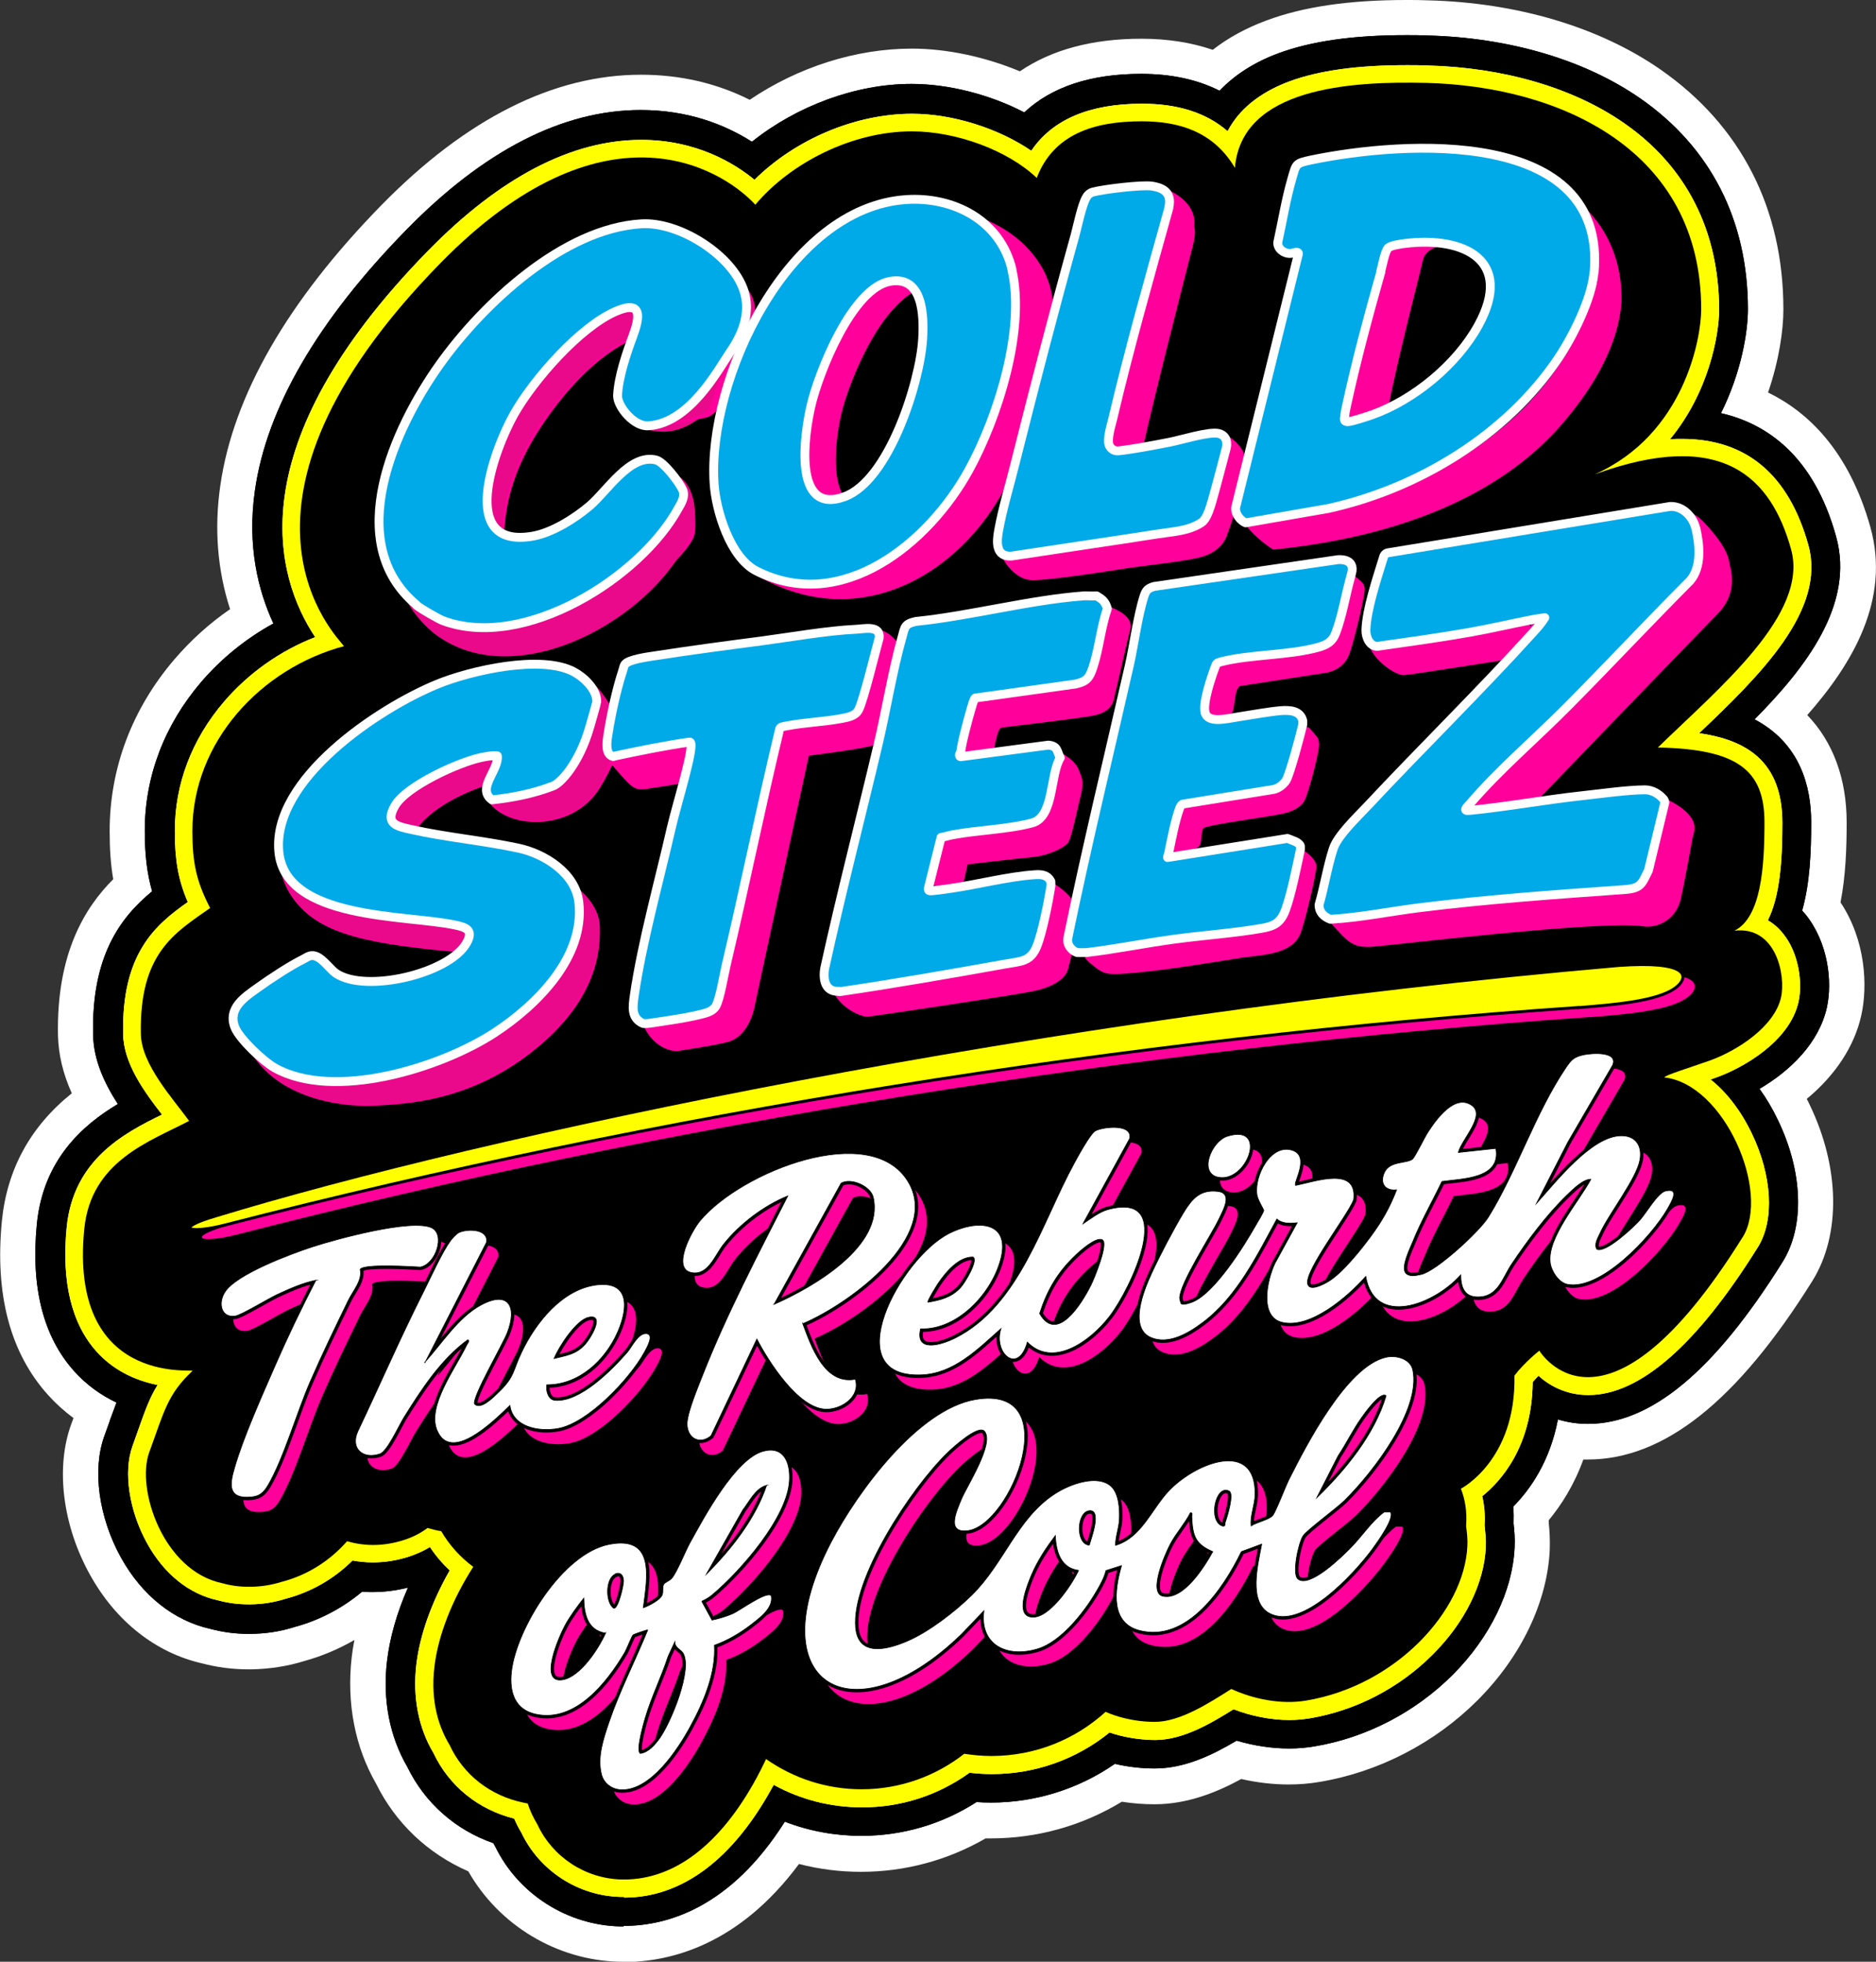 <svg viewBox="0 0 110 115" version="1.1" xmlns="http://www.w3.org/2000/svg" id="Layer_1">
  
  <rect x="0" y="0" width="110" height="115" fill="#333333" stroke="none"/>
  
  <defs>
    <style>
      .st0 {
        stroke-width: .04px;
      }

      .st0, .st1 {
        fill: #fff;
      }

      .st0, .st2, .st3 {
        stroke: #000;
        stroke-miterlimit: 10;
      }

      .st4 {
        fill: #ff009b;
      }

      .st5 {
        fill: #2f1e51;
      }

      .st6 {
        fill: #00aae9;
        stroke: #fff;
        stroke-linecap: round;
        stroke-linejoin: round;
        stroke-width: .52px;
      }

      .st7, .st2, .st3 {
        fill: #ff0;
      }

      .st8 {
        fill: #301e52;
      }

      .st9 {
        fill: #ea088b;
      }

      .st2 {
        stroke-width: .17px;
      }

      .st3 {
        stroke-width: .35px;
      }
    </style>
  </defs>
  <path d="M102.18,72.53c1.65-2.65-1.07-8.98-4.59-9.37.01-.12,1.51-.58,2.64-.98,1.66-.59,3.82-2.01,4.2-3.71.29-1.3-.29-4.2-2.73-3.91,1.56-.78,1.76-3.71,1.76-6.35,0-3.05-1.56-4.3-6.25-4.39,3.61-3.52,8.87-7.82,7.81-11.62-1.17-4.2-4-7.13-11.52-4.39,5.27-2.34,6.25-8,6.25-9.67,0-9.38-8.3-13.08-16.11-13.28-4.48-.11-10.84.29-11.23,4.98-1.27-2.15-3.32-2.73-5.47-2.73-2.83,0-5.18.78-6.15,3.32-1.72-1.64-4.76-2.73-7.32-2.73-3.52,0-7.13,1.86-9.18,4.3-2.11-2.27-8.98-6.25-18.46,3.42-13.96,14.26-6.05,21.91-5.66,22.46-4.84,1.29-8.89,5.59-8.89,10.84,0,1.86.24,2.96,1.04,4.51-2.05,1.45-4.16,2.62-4.06,7.4.04,1.77,1.86,3.75,2.83,5.08-2.31,1.21-5.76,2.34-6.15,6.35-.89,9.12,6.29,8.19,6.35,8.3-1.48,1.39-1.66,2.38-2.54,4.78-.78,2.15.82,6.95,4.28,7.67.49.14,1.01.21,1.56.21h.1c.69-.01,1.29-.12,1.83-.29,1.51-.39,2.83-1.24,3.83-2.38.48.14,1,.22,1.53.22.63,0,1.27-.11,1.89-.32.5-.17.93-.4,1.3-.68.26.08.53.15.8.19.48.82,1.12,1.53,1.88,2.09-1.25,1.95-2.07,4.05-2.28,5.88-.24,2.05.28,3.55.89,4.56.81,1.75,2.39,2.99,4.36,3.39.07.02.15.03.22.04.14.43.33.84.57,1.23.87,1.89,2.79,3.18,4.95,3.23h.13c2.97,0,5.66-2.06,7.78-5.97.2-.37.38-.73.55-1.09,1.59,1.11,3.51,1.77,5.6,1.77,2.27,0,4.36-.78,6.02-2.08.52.08,1.05.13,1.59.13,2.58,0,4.93-.98,6.7-2.59.33.15.69.27,1.05.36.6.15,1.22.23,1.83.23,1.48,0,3.18-1.1,4.49-1.93,1.27.59,2.92.93,4.39.68,5.27-.88,9.28-5.27,9.45-9.06.02-.38-.02-.76-.07-1.13,0-.04,0-.09,0-.13.05-.73-.05-1.44-.31-2.1,0,0,3.24-1.65,3.14-6.63.59-.78,1.46-1.46,1.46-1.46,0,0,3.81,6.35,11.91-6.64h0Z"></path>
  <path d="M36.57,115c-.08,0-.16,0-.25,0-3.66-.08-7.07-2.14-8.86-5.3-2.37-1.03-4.27-2.83-5.41-5.14-1.24-2.16-1.73-4.71-1.43-7.39.04-.34.09-.68.16-1.03-.92.53-1.91.95-2.93,1.23-.99.31-2.04.47-3.12.49h-.17c-.93,0-1.84-.12-2.71-.35-2.72-.62-5.05-2.46-6.56-5.17-1.62-2.9-2.05-6.3-1.11-8.86.04-.12.09-.24.13-.35-.54-.4-1.04-.85-1.49-1.35-2.22-2.46-3.13-5.89-2.71-10.2.3-3.03,1.67-5.54,4.1-7.49-.52-1.15-.78-2.27-.81-3.37-.1-4.84,1.59-7.53,3.24-9.18-.15-.85-.21-1.76-.21-2.83,0-3.67,1.31-7.15,3.79-10.05.96-1.12,2.05-2.11,3.27-2.95-.74-2.29-.94-4.72-.57-7.26.76-5.27,3.94-10.8,9.45-16.43,4.97-5.07,10.09-7.64,15.22-7.64,2.28,0,4.42.49,6.37,1.47,2.84-1.92,6.23-3,9.5-3,2.06,0,4.3.48,6.34,1.33,1.87-1.27,4.26-1.91,7.13-1.91,1.52,0,2.92.22,4.18.65.91-.71,1.96-1.28,3.15-1.72C76.43.39,79.11,0,82.47,0c.41,0,.84,0,1.27.02,5.21.13,10.05,1.57,13.63,4.06,4.71,3.28,7.2,8.14,7.2,14.06,0,1.21-.25,2.98-.9,4.87,2.33,1.13,4.74,3.41,6,7.89,1.19,4.25-1.05,8.01-3.7,11.02,1.51,1.57,2.31,3.73,2.31,6.29,0,1.45-.05,3.1-.36,4.69,1.48,2.23,1.6,4.9,1.22,6.61-.4,1.82-1.52,3.52-3.2,4.91.06.11.11.21.16.32,1.79,3.69,1.85,7.65.17,10.35-4.4,7.04-8.7,10.47-13.17,10.47-.08,0-.17,0-.26,0-.55,1.52-1.31,2.69-2.03,3.56,0,.05,0,.1,0,.14.05.45.08.99.06,1.59-.14,3.06-1.68,6.27-4.23,8.82-2.51,2.51-5.8,4.21-9.27,4.79-.58.1-1.19.15-1.8.15-.92,0-1.86-.11-2.79-.32-1.4.76-3.13,1.48-5.09,1.48-.64,0-1.28-.05-1.91-.15-2.32,1.41-4.96,2.15-7.68,2.15-.1,0-.21,0-.31,0-2.21,1.28-4.72,1.96-7.3,1.96-1.23,0-2.45-.15-3.64-.46-3.5,4.71-7.48,5.75-10.3,5.75h0Z" class="st1"></path>
  <path d="M36.57,112.93c-.07,0-.13,0-.2,0-3.11-.07-5.98-1.9-7.33-4.68-.04-.07-.08-.13-.11-.2-2.22-.77-4.02-2.36-5.04-4.46-1.04-1.78-1.46-3.92-1.2-6.18.16-1.39.58-2.86,1.23-4.34-.69.17-1.38.26-2.08.26-.2,0-.4,0-.61-.02-1.16.97-2.51,1.68-3.97,2.07-.81.26-1.67.39-2.56.4h-.14c-.76,0-1.5-.1-2.22-.29-2.15-.48-4.01-1.96-5.24-4.17-1.31-2.36-1.7-5.16-.98-7.14.12-.32.22-.62.32-.89v-.02c.14-.36.26-.71.39-1.05-.95-.45-1.78-1.06-2.48-1.84-1.81-2.01-2.55-4.91-2.19-8.61.37-3.8,2.71-5.83,4.75-7.05-.79-1.22-1.42-2.58-1.45-4.05-.1-4.62,1.59-6.88,3.46-8.42-.3-1.05-.43-2.15-.43-3.55,0-3.17,1.14-6.18,3.29-8.7,1.19-1.39,2.63-2.56,4.25-3.45-.89-1.92-1.55-4.55-1.08-7.81.69-4.82,3.68-9.96,8.88-15.27,4.56-4.66,9.18-7.02,13.74-7.02,2.81,0,4.98.88,6.52,1.86,2.64-2.11,6.1-3.39,9.35-3.39,2.18,0,4.6.62,6.62,1.67,1.6-1.5,3.9-2.26,6.85-2.26,1.76,0,3.3.33,4.6.99.88-.93,2.05-1.68,3.46-2.2,1.93-.71,4.38-1.06,7.49-1.06.39,0,.8,0,1.22.02,4.81.12,9.25,1.43,12.5,3.69,4.13,2.87,6.31,7.15,6.31,12.36,0,1.29-.37,3.67-1.58,6.09,2.66.61,5.43,2.47,6.75,7.23,1.11,3.98-1.79,7.7-4.78,10.72,2.67,1.41,3.32,3.92,3.32,6.04,0,1.69-.07,3.56-.53,5.17.07.08.14.16.21.24,1.32,1.65,1.57,3.92,1.24,5.44-.47,2.1-2.16,3.72-3.95,4.77.4.55.76,1.16,1.07,1.81,1.48,3.05,1.59,6.25.28,8.34-3.99,6.39-7.72,9.49-11.41,9.49-.61,0-1.2-.09-1.76-.26-.47,2.46-1.62,4.1-2.62,5.11.03.33.03.66.02.99.04.38.09.87.06,1.41-.12,2.55-1.44,5.26-3.62,7.45-2.21,2.21-5.1,3.71-8.14,4.21-.47.08-.96.12-1.46.12-1.02,0-2.06-.16-3.08-.46-1.43.85-3.05,1.63-4.8,1.63-.78,0-1.57-.09-2.34-.27-2.12,1.47-4.66,2.27-7.26,2.27-.28,0-.57-.01-.85-.03-2.02,1.3-4.34,1.98-6.76,1.98-1.53,0-3.06-.28-4.48-.83-3.17,5.01-6.85,6.11-9.46,6.11h0Z"></path>
  <path d="M36.57,112.93c-.07,0-.13,0-.2,0-3.11-.07-5.98-1.9-7.33-4.68-.04-.07-.08-.13-.11-.2-2.22-.77-4.02-2.36-5.04-4.46-1.04-1.78-1.46-3.92-1.2-6.18.16-1.39.58-2.86,1.23-4.34-.69.17-1.38.26-2.08.26-.2,0-.4,0-.61-.02-1.16.97-2.51,1.68-3.97,2.07-.81.26-1.67.39-2.56.4h-.14c-.76,0-1.5-.1-2.22-.29-2.15-.48-4.01-1.96-5.24-4.17-1.31-2.36-1.7-5.16-.98-7.14.12-.32.22-.62.32-.89v-.02c.14-.36.26-.71.39-1.05-.95-.45-1.78-1.06-2.48-1.84-1.81-2.01-2.55-4.91-2.19-8.61.37-3.8,2.71-5.83,4.75-7.05-.79-1.22-1.42-2.58-1.45-4.05-.1-4.62,1.59-6.88,3.46-8.42-.3-1.05-.43-2.15-.43-3.55,0-3.17,1.14-6.18,3.29-8.7,1.19-1.39,2.63-2.56,4.25-3.45-.89-1.92-1.55-4.55-1.08-7.81.69-4.82,3.68-9.96,8.88-15.27,4.56-4.66,9.18-7.02,13.74-7.02,2.81,0,4.98.88,6.52,1.86,2.64-2.11,6.1-3.39,9.35-3.39,2.18,0,4.6.62,6.62,1.67,1.6-1.5,3.9-2.26,6.85-2.26,1.76,0,3.3.33,4.6.99.88-.93,2.05-1.68,3.46-2.2,1.93-.71,4.38-1.06,7.49-1.06.39,0,.8,0,1.22.02,4.81.12,9.25,1.43,12.5,3.69,4.13,2.87,6.31,7.15,6.31,12.36,0,1.29-.37,3.67-1.58,6.09,2.66.61,5.43,2.47,6.75,7.23,1.11,3.98-1.79,7.7-4.78,10.72,2.67,1.41,3.32,3.92,3.32,6.04,0,1.69-.07,3.56-.53,5.17.07.08.14.16.21.24,1.32,1.65,1.57,3.92,1.24,5.44-.47,2.1-2.16,3.72-3.95,4.77.4.55.76,1.16,1.07,1.81,1.48,3.05,1.59,6.25.28,8.34-3.99,6.39-7.72,9.49-11.41,9.49-.61,0-1.2-.09-1.76-.26-.47,2.46-1.62,4.1-2.62,5.11.03.33.03.66.02.99.04.38.09.87.06,1.41-.12,2.55-1.44,5.26-3.62,7.45-2.21,2.21-5.1,3.71-8.14,4.21-.47.08-.96.12-1.46.12-1.02,0-2.06-.16-3.08-.46-1.43.85-3.05,1.63-4.8,1.63-.78,0-1.57-.09-2.34-.27-2.12,1.47-4.66,2.27-7.26,2.27-.28,0-.57-.01-.85-.03-2.02,1.3-4.34,1.98-6.76,1.98-1.53,0-3.06-.28-4.48-.83-3.17,5.01-6.85,6.11-9.46,6.11h0Z"></path>
  <path d="M36.57,111.2c-.05,0-.11,0-.16,0-2.5-.05-4.78-1.53-5.84-3.77-.16-.26-.3-.54-.42-.82-2.11-.53-3.82-1.91-4.73-3.84-.88-1.47-1.23-3.26-1.01-5.17.2-1.73.89-3.67,1.96-5.54-.44-.41-.83-.87-1.16-1.37-.36.22-.74.39-1.14.53-.73.25-1.48.37-2.22.37-.4,0-.79-.04-1.18-.11-1.08,1.07-2.41,1.84-3.88,2.23-.66.21-1.36.33-2.1.34h-.11c-.62,0-1.23-.08-1.81-.24-1.68-.36-3.15-1.54-4.14-3.33-1.06-1.91-1.41-4.2-.86-5.71.12-.34.23-.64.33-.93.38-1.07.66-1.88,1.14-2.65-1.47-.3-2.67-.95-3.58-1.96-1.47-1.64-2.06-4.09-1.75-7.28.39-3.95,3.33-5.51,5.59-6.61-1.05-1.35-2.24-2.99-2.28-4.69-.1-4.76,1.89-6.43,3.79-7.77-.56-1.3-.76-2.46-.76-4.16,0-2.75.99-5.37,2.88-7.58,1.43-1.67,3.29-2.99,5.35-3.79-2.34-3.53-4.61-11.18,6.62-22.65,4.22-4.31,8.43-6.5,12.5-6.5,3.21,0,5.45,1.36,6.64,2.34,2.4-2.38,5.92-3.87,9.24-3.87,2.39,0,5.08.86,6.99,2.17,1.23-1.83,3.41-2.76,6.49-2.76,2.11,0,3.77.53,5.02,1.61.82-1.57,2.33-2.44,3.63-2.92,1.73-.64,3.99-.95,6.89-.95.37,0,.77,0,1.18.02,4.48.11,8.58,1.31,11.55,3.38,3.65,2.53,5.57,6.32,5.57,10.94,0,1.47-.6,4.84-2.88,7.59.24-.02.48-.02.71-.02,3.76,0,6.25,2.09,7.4,6.21,1.07,3.82-2.82,7.64-6.4,11.04,2.74.4,4.88,1.62,4.88,5.26,0,2.15-.13,4.26-.85,5.71.34.2.64.46.9.79.92,1.14,1.14,2.87.9,3.98-.52,2.35-3.3,3.91-4.87,4.46-.1.03-.19.07-.29.1.94.75,1.77,1.82,2.41,3.15,1.2,2.48,1.35,5.1.37,6.67-3.59,5.76-6.94,8.68-9.94,8.68h0c-1.35,0-2.32-.58-2.93-1.13-.11.11-.23.24-.34.37-.04,3.82-1.89,5.83-2.96,6.69.13.54.17,1.1.14,1.68,0,.02,0,.05,0,.05.04.38.09.8.07,1.26-.1,2.13-1.23,4.42-3.12,6.3-1.96,1.96-4.51,3.28-7.2,3.73-.38.06-.77.1-1.18.1-1.08,0-2.23-.22-3.29-.63-1.36.85-2.99,1.8-4.58,1.8-.7,0-1.4-.09-2.09-.26-.2-.05-.4-.11-.6-.18-1.95,1.58-4.38,2.44-6.9,2.44-.44,0-.87-.03-1.31-.08-1.85,1.33-4.01,2.03-6.3,2.03-1.83,0-3.6-.45-5.18-1.32-.02.03-.04.07-.06.1-2.32,4.26-5.32,6.51-8.7,6.51h0Z" class="st1"></path>
  <path d="M36.57,111.2c-.05,0-.11,0-.16,0-2.5-.05-4.78-1.53-5.84-3.77-.16-.26-.3-.54-.42-.82-2.11-.53-3.82-1.91-4.73-3.84-.88-1.47-1.23-3.26-1.01-5.17.2-1.73.89-3.67,1.96-5.54-.44-.41-.83-.87-1.16-1.37-.36.22-.74.39-1.14.53-.73.25-1.48.37-2.22.37-.4,0-.79-.04-1.18-.11-1.08,1.07-2.41,1.84-3.88,2.23-.66.21-1.36.33-2.1.34h-.11c-.62,0-1.23-.08-1.81-.24-1.68-.36-3.15-1.54-4.14-3.33-1.06-1.91-1.41-4.2-.86-5.71.12-.34.23-.64.33-.93.38-1.07.66-1.88,1.14-2.65-1.47-.3-2.67-.95-3.58-1.96-1.47-1.64-2.06-4.09-1.75-7.28.39-3.95,3.33-5.51,5.59-6.61-1.05-1.35-2.24-2.99-2.28-4.69-.1-4.76,1.89-6.43,3.79-7.77-.56-1.3-.76-2.46-.76-4.16,0-2.75.99-5.37,2.88-7.58,1.43-1.67,3.29-2.99,5.35-3.79-2.34-3.53-4.61-11.18,6.62-22.65,4.22-4.31,8.43-6.5,12.5-6.5,3.21,0,5.45,1.36,6.64,2.34,2.4-2.38,5.92-3.87,9.24-3.87,2.39,0,5.08.86,6.99,2.17,1.23-1.83,3.41-2.76,6.49-2.76,2.11,0,3.77.53,5.02,1.61.82-1.57,2.33-2.44,3.63-2.92,1.73-.64,3.99-.95,6.89-.95.37,0,.77,0,1.18.02,4.48.11,8.58,1.31,11.55,3.38,3.65,2.53,5.57,6.32,5.57,10.94,0,1.47-.6,4.84-2.88,7.59.24-.02.48-.02.71-.02,3.76,0,6.25,2.09,7.4,6.21,1.07,3.82-2.82,7.64-6.4,11.04,2.74.4,4.88,1.62,4.88,5.26,0,2.15-.13,4.26-.85,5.71.34.2.64.46.9.79.92,1.14,1.14,2.87.9,3.98-.52,2.35-3.3,3.91-4.87,4.46-.1.03-.19.07-.29.1.94.75,1.77,1.82,2.41,3.15,1.2,2.48,1.35,5.1.37,6.67-3.59,5.76-6.94,8.68-9.94,8.68h0c-1.35,0-2.32-.58-2.93-1.13-.11.11-.23.24-.34.37-.04,3.82-1.89,5.83-2.96,6.69.13.54.17,1.1.14,1.68,0,.02,0,.05,0,.05.04.38.09.8.07,1.26-.1,2.13-1.23,4.42-3.12,6.3-1.96,1.96-4.51,3.28-7.2,3.73-.38.06-.77.1-1.18.1-1.08,0-2.23-.22-3.29-.63-1.36.85-2.99,1.8-4.58,1.8-.7,0-1.4-.09-2.09-.26-.2-.05-.4-.11-.6-.18-1.95,1.58-4.38,2.44-6.9,2.44-.44,0-.87-.03-1.31-.08-1.85,1.33-4.01,2.03-6.3,2.03-1.83,0-3.6-.45-5.18-1.32-.02.03-.04.07-.06.1-2.32,4.26-5.32,6.51-8.7,6.51h0Z" class="st7"></path>
  <path d="M102.18,72.53c1.65-2.65-1.07-8.98-4.59-9.37.01-.12,1.51-.58,2.64-.98,1.66-.59,3.82-2.01,4.2-3.71.29-1.3-.29-4.2-2.73-3.91,1.56-.78,1.76-3.71,1.76-6.35,0-3.05-1.56-4.3-6.25-4.39,3.61-3.52,8.87-7.82,7.81-11.62-1.17-4.2-4-7.13-11.52-4.39,5.27-2.34,6.25-8,6.25-9.67,0-9.38-8.3-13.08-16.11-13.28-4.48-.11-10.84.29-11.23,4.98-1.27-2.15-3.32-2.73-5.47-2.73-2.83,0-5.18.78-6.15,3.32-1.72-1.64-4.76-2.73-7.32-2.73-3.52,0-7.13,1.86-9.18,4.3-2.11-2.27-8.98-6.25-18.46,3.42-13.96,14.26-6.05,21.91-5.66,22.46-4.84,1.29-8.89,5.59-8.89,10.84,0,1.86.24,2.96,1.04,4.51-2.05,1.45-4.16,2.62-4.06,7.4.04,1.77,1.86,3.75,2.83,5.08-2.31,1.21-5.76,2.34-6.15,6.35-.89,9.12,6.29,8.19,6.35,8.3-1.48,1.39-1.66,2.38-2.54,4.78-.78,2.15.82,6.95,4.28,7.67.49.14,1.01.21,1.56.21h.1c.69-.01,1.29-.12,1.83-.29,1.51-.39,2.83-1.24,3.83-2.38.48.14,1,.22,1.53.22.63,0,1.27-.11,1.89-.32.5-.17.93-.4,1.3-.68.26.08.53.15.8.19.48.82,1.12,1.53,1.88,2.09-1.25,1.95-2.07,4.05-2.28,5.88-.24,2.05.28,3.55.89,4.56.81,1.75,2.39,2.99,4.36,3.39.07.02.15.03.22.04.14.43.33.84.57,1.23.87,1.89,2.79,3.18,4.95,3.23h.13c2.97,0,5.66-2.06,7.78-5.97.2-.37.38-.73.55-1.09,1.59,1.11,3.51,1.77,5.6,1.77,2.27,0,4.36-.78,6.02-2.08.52.08,1.05.13,1.59.13,2.58,0,4.93-.98,6.7-2.59.33.15.69.27,1.05.36.6.15,1.22.23,1.83.23,1.48,0,3.18-1.1,4.49-1.93,1.27.59,2.92.93,4.39.68,5.27-.88,9.28-5.27,9.45-9.06.02-.38-.02-.76-.07-1.13,0-.04,0-.09,0-.13.05-.73-.05-1.44-.31-2.1,0,0,3.24-1.65,3.14-6.63.59-.78,1.46-1.46,1.46-1.46,0,0,3.81,6.35,11.91-6.64h0Z"></path>
  <path d="M79.04,51.69s-2.18,1.14-1.11,2.31c1.07,1.17,1.33,1.59,2.54,1.5s13.35-1.56,15.85-1.2c.72.13,1.95-.26,2.25-1.66s.62-3.22.68-3.55.85-1.46-2.77-2.77c-3.25,1.11-11.03,3.35-11.03,3.35l-6.41,2.02h0Z" class="st4"></path>
  <path d="M97.69,29.92s1.2-.33,2.15.62,2.8,3.48.88,5.44-11.55,11.95-11.55,11.95l-6.22.52,4.3-6.22,7.45-9.67,3-2.64h0Z" class="st4"></path>
  <path d="M80.54,36.49s-.55.81-.16,1.59,1.5,1.53,1.95,1.5,7.49-1.14,7.49-1.14l3.65-4.78-6.97.1-5.96,2.73h0Z" class="st4"></path>
  <path d="M60.65,51.33c.39-.03,2.05.78,2.47,1.86.33.65-.36,3.09-.49,3.61s-.78,1.04-2.02,1.3c-1.24.26-9.31,1.46-9.73,1.5s-2.28-.72-2.28-2.54c1.2-1.53,10.64-5.11,10.64-5.11l1.4-.62h0Z" class="st4"></path>
  <path d="M61.1,43.65s1.76.52,2.15,1.46c.16.46.36.62.1,1.63s-.52,2.44-.75,2.7-1.11.72-2.08.81-3.78.42-3.78.42l-.46,2.05s-4.1.42-4.1.33,1.56-6.57,1.56-6.57l4.52-2.02,2.83-.81h0Z" class="st4"></path>
  <path d="M63.58,35.16c.48.08,3,.59,2.7,1.73s-.78,3.39-.88,3.71,0,1.14-1.4,1.37-5.05.65-5.24.68-.33.33-.59,1.99c-.26,1.66-4.23,1.56-4.23,1.56l.29-6.84,6.48-2.83s2.25-1.46,2.86-1.37h0Z" class="st4"></path>
  <path d="M50.95,36.85s1.4-.23,2.08,1.59c.23.36.03,1.24-.2,2.15s-.49,1.59-.52,1.89-.29,1.04-1.3,1.27-3.58.55-3.58.55c0,0-3.09,14.22-3.19,14.74s-.52,1.79-1.59,2.05-2.54.46-2.9.52-1.86-.23-2.28-2.34c1.95-2.21,2.28-2.93,2.28-2.93l5.86-17.64,3.32-1.33s2.05-.62,2.02-.52h0Z" class="st4"></path>
  <path d="M35.65,43.52s-.52.46.39,1.5c.91,1.04,1.11,1.33,1.79,1.24s4.07-.65,4.07-.65l.49-4.72-4.85,1.37-1.89,1.27h0Z" class="st4"></path>
  <path d="M32.26,50.99s2.83,1.29,2.91,3.3-.57,4.78-4.17,7.52-7.13,2.91-9.05,3.01-6.74-.42-7.83-4.56c3.66-.72,9.72-.6,9.72-.6l3.3-2.31,2.9-2.49,2.21-3.87h0Z" class="st4"></path>
  <path d="M16.61,48.94s-.83,1.99.72,3.92,4.25,2.51,10.12,3.01c.94-.44,2.21-2.16-1.25-3.25s-9.59-3.68-9.59-3.68h0Z" class="st4"></path>
  <path d="M24.24,48.94s.65-1.84,5.03-3.16c1.4-1.86.94-2.41-.83-2.16s-6.43,2.18-6.64,3.52,1.45,2.29,1.89,2.33.55-.52.55-.52h0Z" class="st4"></path>
  <path d="M33.55,39.49s1.43-.11,2.7,2.8c.13.24.52,1.32-1.09,3.92s-5.61,2.47-6.66.57c1.73-1.76,4.23-7.54,4.23-7.54l.81.24h0Z" class="st4"></path>
  <path d="M91.86,11.33s3.29,1.79,3.22,6.31c-.07,1.14-.46,3.74-3.55,7.29-3.09,3.55-8.46,6.44-16.86,7.29-.29-.13-2.7-1.89-1.63-2.6,9.41-3.22,10.74-3.78,10.74-3.78l5.47-4.72,2.6-9.8h0Z" class="st4"></path>
  <path d="M85.74,14.39s-2.05-.29-2.31.88-2.38,9.18-2.25,10.45c-3.09.98-3.91.85-3.97.62s.2-6.74.2-6.74l1.43-6.97,7.75.03.49,1.5-1.33.23h0Z" class="st4"></path>
  <path d="M67.74,11.46s1.86.94,2.25,1.73c.13.33.1.65-.1,1.43s-3.03,11.78-3.06,12.66c-3.45.72-3.87-.13-3.87-.13l1.66-12.76,3.12-2.93h0Z" class="st4"></path>
  <path d="M57.23,12.57s3,1.4,3.35,3.48.91,4.62-1.2,10.9-10.09,10.06-14.78,6.8c2.12-2.18,3.68-2.25,3.68-2.25l5.47-1.69,1.86-4.33,1.24-10.06-.91-2.83s.88-.13,1.3-.03h0Z" class="st4"></path>
  <path d="M53.97,16.83s-2.28,1.01-3.94,5.21-1.11,6.77-.36,7.55c-.94,1.14-5.73.36-5.73.36l.68-5.86,2.96-6.51,3.16-2.77,4.36.2-1.14,1.82h0Z" class="st4"></path>
  <path d="M23.12,32.88s.55,3.84,3.61,4.95c2.31.81,5.66.39,10.06-2.57,1.56-1.01,3.81-3.12,3.94-3.97s0-2.38-.81-2.7-4.3,2.02-4.3,2.02l-3.19,2.02-5.08.59-1.4-1.53-2.83,1.2h0Z" class="st4"></path>
  <path d="M37.51,19.76s-2.28.52-5.08,4.26c-2.8,3.74-2.93,6.38-2.9,8.82-2.15-1.59-5.05-3.25-2.57-8.23s4.59-5.99,4.59-5.99l4.72-2.44,1.99,1.17.16,2.08-.91.33h0Z" class="st4"></path>
  <path d="M40.23,29.24c-.04.1-.31.57-.38.71-1.86,3.42-6.95,6.98-10.85,7.1-2.33.07-2.16-.21-3.26-.49-.01-.03-.22-.11-.25-.16-.01-.02-.15-.1-.18-.2.24.05.43.21.66.29,4.77,1.8,11.6-2.61,13.81-6.69.11-.21.21-.42.31-.63.05.03.15.06.15.06h0Z" class="st5"></path>
  <path d="M42.5,15.95c-.25.29.28,1.1.28,1.47-.01,1.21-1.04,4.47-1.87,5.34-.66.69-2.87.8-3.82,1.14-.11-.08-.06.34-.36-.16.33,0,.67-.07.99-.14.6-.13,2.44-.47,2.85-.75.09-.06.3-.27.37-.36.36-.49.86-1.73,1.09-2.33.28-.76.53-1.74.56-2.61.01-.34-.02-.65-.1-.93-.11-.39-.17-.58-.18-.6-.16-.39-.42-.74-.4-.76.05.03.56.66.59.7h0Z" class="st5"></path>
  <path d="M37.03,23.93s-.04.04-.06.06c0,0-.07,0-.06-.06h.12,0Z" class="st5"></path>
  <path d="M25.31,36.99c-4.38-3.65-1.29-10.38,1.38-14.12,2.53-3.54,6.96-8.75,11.52-9.02,2.2-.13,4.36,1.29,5.78,3.32.95,1.59-.39,4.83-2.29,6.74-1.61,1.61-2.88,1.54-4.03,1.2-.26-.11-1.16-.44-1.26-1.37.32-.93,1.23-1.54,1.57-2.46.42-1.12.63-2.2-1-1.49-2.12.93-4.82,4.02-5.95,6.02s-3.38,7.93,1.1,7.15c1.14-.2,2.47-1.04,3.34-1.78,1.02-.86,2.55-3.88,4.06-3.38,1.18.39,1.45,2.34,1.03,3.38-2.04,5.08-10.51,9.78-15.26,5.82h0Z" class="st9"></path>
  <path d="M36.41,23.81s.37,1.48,1.63,1.3,3.08-.57,3.37-.63.81-.42,1.2-1.43c.39-1.01.94-2.57,1.07-2.96s.1-4.07-1.99-4.39-2.44,1.59-2.44,1.59l-2.85,6.52h0Z" class="st4"></path>
  <path d="M36.29,23.57s.72.38.74.36c.02-.02.05-.06.06-.06.95-.33,3.15-.42,3.81-1.1.83-.87,1.86-4.13,1.87-5.34,0-.37-.53-1.18-.29-1.47,1.69,1.8.31,4.68-.31,6.25-.17.43-.51,1.71-.78,1.97-.15.14-.59.25-.79.3-.8.23-1.68.37-2.5.55-1,.26-1.68-1.19-1.81-1.45h0Z" class="st9"></path>
  <path d="M24.42,35.46c-4.38-3.66-1.29-10.38,1.38-14.12,2.53-3.54,7.24-7.95,11.81-8.22,2.15-.13,5.1,1.7,5.92,3.68.71,1.71-.32,3.25-.73,3.86-.68.99-2.34,4.13-4.76,4.3-.83.09-1.83-1.1-1.83-1.76.05-1.12.54-2.53.88-3.45.42-1.12.63-2.2-1-1.49-2.12.93-4.82,4.02-5.95,6.02-1.14,2.02-3.38,7.93,1.1,7.15,1.14-.2,2.47-1.04,3.34-1.78,1.02-.86,2.36-3.08,3.9-2.68.45.12,1.33,1.28,1.53,1.71.22.41-.11.89-.22,1.09-2.21,4.08-9.06,8.4-13.83,6.61-.22-.08-1.26-.67-1.54-.9h0Z" class="st6"></path>
  <g>
    <path d="M51.47,37.91l-.79,3.28c-.27.82-.61.98-1.41,1.14-.89.18-2.34.16-3.12.44-.19.07-.22.11-.31.29-.3.63-.55,2.15-.73,2.9-.95,4.05-1.71,8.23-2.74,12.24-.1.39-.17.92-.51,1.17-.26.19-1.16.35-1.53.42-.42.08-1.91.37-2.23.35-.05,0-.33-.1-.4-.13.14,0,.28,0,.42-.02.94-.14,2.24-.32,3.13-.56.27-.07.56-.18.71-.43.24-.4.48-1.86.61-2.41,1.09-4.61,2.02-9.26,3.14-13.86.06-.13.24-.13.38-.16,1.05-.21,2.2-.24,3.25-.44.39-.07.81-.14,1.01-.54.3-.61.31-1.27.47-1.88s.38-1.19.52-1.8h.13,0Z" class="st8"></path>
    <path d="M43.82,33.18c-.08-.18.32.13.62.3,5.02,2.47,10.04-1.73,12.38-5.92,1.72-3.07,3.34-8.27,2.52-11.76l.13-.07c.14.87.29,1.52.27,2.45-.13,6.7-5.18,17.04-12.97,16.26-1.96-.2-2.77-.89-2.94-1.27h0Z" class="st8"></path>
    <path d="M93.6,16.14c-.31,2.88-2.57,6.26-4.67,8.2-3.4,3.15-7.38,5.05-11.91,5.96-1.23.25-2.51.34-3.71.69-.02-.02,0-.12-.07-.17s-.16-.02-.2-.03l4.84-.84c5.31-1.17,10.45-4.31,13.49-8.81.87-1.28,1.95-3.45,2.09-5h.13Z" class="st8"></path>
    <path d="M97.76,47.24c-.48,1.27-.54,2.88-1.02,4.12-.53,1.35-1.63.92-2.78.99-4.79.29-10.24.83-14.96,1.64-.17.03-.41.04-.52.18-.18-.31-.13-.14-.47-.27,1.7-.11,3.39-.45,5.08-.66,4.06-.52,8.08-.8,12.15-1.08.97-.07,1.01-.3,1.42-1.13l.96-3.98c.04.06.08.17.13.2h0Z" class="st8"></path>
    <path d="M99.71,31.05c-.17.3.04.72.07,1.04.13,1.93-.81,2.21-1.95,3.42-2.19,2.33-4.47,4.58-6.65,6.93l-4.58,4.55.08.18c-.33,0-.25-.2-.47-.07,1.68-1.97,3.9-3.86,5.74-5.72,2.41-2.43,4.74-4.92,7.16-7.35.68-.8.56-2.08.34-3.06.13-.02.17,0,.27.07h0Z" class="st8"></path>
    <path d="M76.4,49.86c-.43,1.11-.44,2.57-.89,3.65-.37.88-.92.97-1.77,1.12-3.06.52-6.27.66-9.31,1.24-.25.05-.58.1-.79.25-.04-.14,0-.2,0-.2-.02-.01-.29,0-.47-.07.19,0,.38.01.56,0,1.71-.2,3.47-.56,5.19-.79,1.65-.22,3.39-.34,5.02-.62.79-.13,1.17-.32,1.46-1.1.35-.97.65-2.5.87-3.53.06,0,.1.05.13.07h0Z" class="st8"></path>
    <path d="M61.75,52.01c-.34,1.07-.39,2.39-.77,3.43s-.89,1.03-1.82,1.2c-3.03.57-6.15.84-9.17,1.44-.27.05-.57.05-.73.31-.06-.09-.03-.17,0-.27,3-.81,6.57-1.06,9.7-1.62.87-.16,1.47-.11,1.84-1.05.32-.8.68-2.62.82-3.51.05,0,.1.06.13.07h0Z" class="st8"></path>
    <path d="M68.67,12.18l-3.56,13.97c-.07,0-.17-.02-.2.07-.05-.21.24-1.29.31-1.6.98-4.17,2.17-8.31,3.31-12.44l.03.07s.07-.05.1-.07h0Z" class="st8"></path>
    <path d="M64.98,35.89c0,.41-.65,3.07-.82,3.51-.23.55-.6.79-1.16.92l-5.79.83-.62,2.94c-.09,0-.18,0-.27,0,.07-.59.44-1.95.62-2.57.04-.13.15-.54.23-.6l5.88-.82c.67-.15.82-.36,1.03-.99.36-1.1.46-2.32.84-3.43.01.06.07.18.07.2h0Z" class="st8"></path>
    <path d="M79.29,33.47c.06.12-.05.08.13.27-.13.04-.13.16-.17.27-.44,1.39-.33,3.82-2.03,4.15l-5.65.86c-.11.06-.14.17-.19.28-.3.75-.34,1.82-.62,2.61l.2.16c-.14,0-.27.02-.4.07.03-.58.47-2.42.68-2.98.1-.27.09-.28.38-.36,1.74-.44,3.93-.36,5.67-.84.51-.14.85-.33,1.04-.84.37-.96.55-2.3.83-3.33.03-.11.03-.23.13-.31h0Z" class="st8"></path>
    <path d="M76.4,42.47c.24-.07.19.12.2.13-.17-.04-.21.29-.24.4-.19.7-.56,2.79-1.04,3.2-.27.23-.74.24-1.07.35l-4.81.75c-.11.07-.61,2.14-.64,2.4-.04.3.02.23.26.23-.16.03-.33.12-.54.07.15-.75.37-1.87.62-2.57.04-.11.08-.22.19-.29l5.32-.86c.28-.04.6-.29.75-.53.23-.37.85-2.72.98-3.29h0Z" class="st8"></path>
    <path d="M62.22,44.49c-.26.87-.38,1.82-.64,2.69-.22.72-.38,1.08-1.16,1.26-1.07.25-2.36.32-3.47.5-.32.05-1.61.2-1.71.44l-.55,2.51c.07,0,.13,0,.2,0-.04.13-.37.03-.4.07v.27c-.1-.03-.07-.09-.07-.17l.74-2.96c.22-.03.44-.11.66-.15,1.47-.28,3.27-.32,4.68-.7,1.3-.35,1.04-2.84,1.65-3.82,0,.01.05.05.07.07h0Z" class="st8"></path>
    <path d="M59.54,15.4c.01.53-.2.35-.2.42-.11-.29-.15-.52-.22-.71" class="st8"></path>
    <path d="M59.12,15.11c.14-.03.36.22.42.29" class="st8"></path>
    <path d="M89.77,36.36c-.15.24.23.03-.07.4.04-.19-.11-.14-.24-.14-.7.04-1.59.33-2.3.45-2.03.37-4.08.66-6.13.96-.09-.05-.18-.09-.27-.13,1.82-.26,3.65-.51,5.46-.83,1.19-.21,2.36-.49,3.55-.72h0Z" class="st8"></path>
    <path d="M71.76,26.35c.06.14.12.11.2.13-.33.95-.43,1.97-.72,2.94-.13.43-.25.88-.56,1.22-.03-.36-.14-.03-.16-.02-.05.03-.1.02-.11.02.42-.46.62-1.13.79-1.73.21-.74.42-1.79.56-2.57h0Z" class="st8"></path>
    <path d="M40.32,43.55c-.05.15-.09.32-.13.47.04-.2-.04-.25-.22-.25-.61,0-1.76.27-2.41.4-.39.08-.84.15-1.19.32-.04-.08,0-.13,0-.13-.06-.03-.3.02-.4,0,1.45-.32,2.91-.56,4.37-.81h0Z" class="st8"></path>
    <path d="M33.67,52.89s-.17-.22.1-.14c.06.02.02.12.03.14h-.13Z" class="st8"></path>
    <path d="M71.49,42c-.14.02-.24.05-.4.07.08-.12.28-.06.4-.07Z" class="st8"></path>
    <path d="M56.31,44.35c-.1,0-.1-.2,0-.2v.2Z" class="st8"></path>
    <path d="M49.19,58.13c-.14,0-.13-.04-.2-.07l.2.07Z" class="st8"></path>
    <path d="M59.6,32.73l-.13.07s-.02-.04.13-.07Z" class="st8"></path>
    <path d="M86.95,47.11s-.02.05-.13.07l.13-.07Z" class="st8"></path>
    <path d="M65.04,26.42l-.13-.07s.13.07.13.07Z" class="st8"></path>
    <path d="M55.3,51.88c-.09,0-.09,0-.13,0h.13Z" class="st8"></path>
    <path d="M80.97,38.24c-.02-.05-.12-.01,0-.13v.13Z" class="st8"></path>
    <path d="M51.34,37.77c0-.06,0-.12.07-.13,0,.05,0,.12-.07.13Z" class="st8"></path>
    <path d="M63.97,56.51s-.04-.04-.07-.07l.07.07Z" class="st8"></path>
    <path d="M63.7,56.24s-.06-.04-.07-.07l.07.07Z" class="st8"></path>
    <path d="M76.26,49.66v-.07c.02.07,0,.03,0,.07Z" class="st8"></path>
    <path d="M65.25,26.42s.01-.06.07-.07l-.07.07Z" class="st8"></path>
    <path d="M59.27,32.87s.03-.04.07-.07l-.07.07Z" class="st8"></path>
    <path d="M76.4,42.34v-.07c.01.06,0,.03,0,.07Z" class="st8"></path>
    <path d="M59.87,32.73s.01-.06.07-.07l-.07.07Z" class="st8"></path>
    <path d="M61.62,51.74v-.07c.04.09,0,.04,0,.07Z" class="st8"></path>
    <path d="M81.57,14.56c-.73,2.47-1.88,6.77-2.4,9.29-.03.14-.06.32-.08.46-.03.22-.02.52.16.52-.12.03-.29.08-.39-.02s.05-.7.11-.95c.53-2.49,1.29-5.32,2-7.78.13-.51.29-1.25.38-1.36.04-.07.11-.1.22-.16h0Z" class="st8"></path>
  </g>
  <g>
    <path d="M61.35,16.19c1.48,3.27-1.16,9.26-2.85,12.34-2.35,4.28-8.15,8.04-13.16,5.5-1.54-.78-2.38-3.54-2.48-5.14-.39-6.13,4.32-16.15,11.25-16.63,2.8-.19,6,1.17,7.25,3.93h0ZM54.32,16.84c-2.48.45-4.54,5.48-4.99,7.45-.38,1.63-1.05,6.46,2.34,5.26,2.89-1.02,4.77-6.85,4.87-9.39.05-1.35-.07-3.71-2.21-3.32Z" class="st4"></path>
    <path d="M90.81,16.2c-.14,1.54-1.43,2.98-2.29,4.27-3.03,4.5-1.96,5-7.27,6.17l-3.48-.32c-.31-.13-3.11,3.96-3.08,3.58l3.68-14.87c.03-.21-.36-.02-.5-.03-.35,0-.72-.27-.71-.64.27-1.23.48-2.53.83-3.74.26-.89.2-.9,1.12-1.1,5.43-1.13,12.49-1.88,11.71,6.68h0ZM83.21,16.07c-.7,2.46-1.46,5.29-2,7.78-.05.25-.07.43-.09.68,0,.07-.15.32.15.32.22,0,1.14-.31,1.41-.4,2.46-.87,4.98-2.95,6.24-5.24,2.09-3.8-.8-5.23-4.28-4.81-.24.03-.85.11-1.01.27-.19.2-.35,1.09-.44,1.41h0Z" class="st4"></path>
    <path d="M58.61,13.53c2.39,2.65,1.93,11.55.63,14.43-2.4,5.3-8.64,9.52-15.04,5.67l-.46-.61c.13.39,2.72,1.32,3.12,1.33,7.75.39,12.65-9.53,12.87-16.16.03-.93-.14-1.57-.27-2.45-.05-.33-.36-.57-.36-.61.15-.09-.55-1.62-.5-1.6h0Z" class="st4"></path>
    <path d="M73.16,30.9c1.2-.35,2.6-.62,3.83-.87,4.53-.91,8.54-2.55,11.94-5.69,2.1-1.94,4.36-5.32,4.67-8.2.15-1.42-.04-1.8-.29-3.11-.02-.09-.12-.13.05-.12,4.24,4.82-.66,11.19-4.67,14.27-4.19,3.21-8.85,4.19-14,4.88-.3-.01-1.33-.9-1.53-1.17Z" class="st4"></path>
    <path d="M38.11,60.14c.32.02,1.81-.27,2.23-.35.36-.07,1.27-.23,1.53-.42.34-.25.41-.79.51-1.17,1.03-4.02,1.79-8.19,2.74-12.24.18-.75.43-2.27.73-2.9.09-.19.12-.22.31-.29.78-.28,2.23-.26,3.12-.44.81-.16,1.15-.32,1.41-1.14l1.01-4.21c.38.22.81.6.81.95-.24,1.23-1.02,4.36-1.81,5.29-.56.65-2.48.55-3.34.83-.13.04-.25.09-.3.23-1.18,4.7-2.06,9.48-3.21,14.19-.2.82-.24,2.08-1.16,2.36-1.01.31-2.13.51-3.48.52-.18,0-1.02-.67-1.11-.83-.09-.15-.09-.23,0-.37h0Z" class="st4"></path>
    <path d="M98.92,29.83c.27.21,1.86,1.36,2.39,2.78.24.63.16,1.95-.61,2.9l-10.78,11.05c-.14.19-.33.34-.49.39-.66.2-1.65.21-2.4.31l-.27.03s-.16.01-.21.01l-.37.04,4.85-4.84c2.18-2.35,4.45-4.59,6.65-6.93,1.14-1.21,2.08-1.5,1.95-3.42-.02-.32-.88-2.02-.71-2.32h0Z" class="st4"></path>
    <path d="M78.48,54.16c.12-.15.35-.15.52-.18,4.72-.81,10.17-1.35,14.96-1.64,1.15-.07,2.25.36,2.78-.99.48-1.23.54-2.85,1.02-4.12.03.02.14-.01.24.06.28.23,1.05,1.1,1.04,1.44-.43,1.25-.52,2.97-1.02,4.16-.54,1.27-1.72.88-2.84.92-1.51.06-3.05.15-4.57.27-3.65.29-7.29.85-10.92,1.11-.47-.19-.96-.61-1.21-1.04h0Z" class="st4"></path>
    <path d="M64.8,26.4l3.73-14.03c.4-1.13-.49-1.45-.43-1.42,2.26.9,1.95,2.2,1.89,2.55-.85,4.14-1.95,8.21-2.93,12.32-.03.08-.19.88-.39.95-.42.15-1.59-.12-1.88-.37h0Z" class="st4"></path>
    <path d="M63.97,56.51l-.07-.07c-.07-.07-.14-.12-.2-.2l-.07-.07s0-.04,0-.07c.21-.15.54-.2.79-.25,3.04-.58,6.25-.72,9.31-1.24.86-.14,1.4-.24,1.77-1.12.45-1.08.46-2.53.89-3.65.3.13.82.61.8.96-.03.58-.71,3.41-.95,3.96-.52,1.21-2.23,1.21-3.39,1.38-2.19.34-4.94.82-7.11.95-.9.05-1.12-.03-1.78-.6h0Z" class="st4"></path>
    <path d="M49.26,58.39c.16-.26.45-.26.73-.31,3.03-.6,6.14-.87,9.17-1.44.94-.18,1.45-.22,1.82-1.2.39-1.03.44-2.36.77-3.43.39.11.83.53.8.96-.04.63-.63,2.93-.87,3.57-.42,1.14-1.28,1.23-2.34,1.42-2.89.54-5.83.85-8.72,1.36-.24.04-.41-.08-.59-.21-.11-.08-.73-.64-.79-.73h0Z" class="st4"></path>
    <path d="M58.76,32.68h1.18c3.43-.55,6.79-1.07,10.19-1.7.17-.07.44-.2.56-.33.31-.34.43-.79.56-1.22.29-.97.39-2.91.73-3.86.36.13,1.02.81,1,1.25.19.89-.59,3.4-1.05,4.6-.27.72-.95,1.12-1.67,1.28-1.26.28-3.12.44-4.41.65-1.89.3-4.45.67-5.33.66s-1.55-.9-1.75-1.33h0Z" class="st4"></path>
    <path d="M76.87,38.21c1.7-.33,1.95-2.81,2.38-4.2.03-.11.04-.22.17-.27.24.25.62.41.6.83-.03.6-.66,3.14-.89,3.75-.22.61-.69.97-1.31,1.11l-5.12.79c-.4.25-.22,1.59-.59,1.7-.14.04-.44.05-.62.08-.13.01-.33-.05-.4.07-.04,0-.09,0-.13,0l-.2-.16c.07-.86.32-1.86.62-2.61,0,0,0-.33.12-.37s.27-.07.27-.07l5.11-.65h0Z" class="st4"></path>
    <path d="M56.58,44.09l.62-2.94,5.79-.83c.56-.13.94-.37,1.16-.92.18-.44.83-3.1.82-3.51.37.03.75.56.74.9-.29,1.1-.45,2.3-.79,3.38-.36,1.15-.7,1.17-1.82,1.41-1.52.32-3.11.48-4.65.72-.41.13-.32,1.27-.56,1.59-.09.07-1.12.18-1.32.19h0Z" class="st4"></path>
    <path d="M76.6,42.61s.11.01.17.06c.07.07.47.53.49.58.09.18.09.33.08.53-.04.49-.64,2.85-.88,3.21s-.65.55-1.07.67c-.65.19-4.7.69-4.83.9-.19.3-.02.88-.3,1.1-.17.14-.9.21-1.18.27-.25,0-.31.07-.26-.23.04-.26.54-2.33.64-2.4l4.81-.75c.33-.11.79-.12,1.07-.35.48-.4.85-2.5,1.04-3.2.03-.11.06-.44.24-.4h0Z" class="st4"></path>
    <path d="M62.22,44.49s.15.03.24.13c.22.24.59.66.57.98-.02.46-.67,2.88-.89,3.28-.29.53-.71.68-1.26.82-1.38.33-2.92.38-4.32.65-.25.11-.26,1.24-.4,1.38-.04.04-.72.14-.86.15h-.13c-.09,0-.18,0-.27,0-.07,0-.13,0-.2,0l.55-2.51c.1-.24,1.39-.39,1.71-.44,1.1-.18,2.4-.25,3.47-.5.78-.18.94-.54,1.16-1.26.26-.86.38-1.82.64-2.69h0Z" class="st4"></path>
    <path d="M81.03,38.04c2.05-.3,4.09-.59,6.13-.96.71-.13,1.6-.42,2.3-.45.12,0,.27-.06.24.14-.24.31-1.44,1.44-1.77,1.63-.46.27-1.67.4-2.25.5-1.13.21-2.27.37-3.4.54-.08,0-1.5-1.1-1.62-1.22-.1-.1-.09-.13-.13-.24v-.13s.48.23.5.2h0Z" class="st4"></path>
    <path d="M36.36,44.49c.36-.16.8-.24,1.19-.32.65-.12,1.8-.39,2.41-.4.18,0,.46-.14.42.05-.07.25-.2,1.26-.4,1.38-.4.26-1.77.17-2.26.36-.42,0-1.19-.72-1.37-1.08h0Z" class="st4"></path>
  </g>
  <path d="M34.07,52.91c.69,4.15-4.12,7.73-7.44,9.21-2.62,1.17-6.89,2.16-9.66,1.17-.36-.13-.67-.38-1.06-.45.02-.07.14-.07.18-.12,3.48,1.97,9.75.02,12.9-2.04,2.49-1.62,5.32-4.43,4.95-7.66l.12-.12h0Z" class="st5"></path>
  <path d="M34.07,52.73s-.16-.2.09-.12c.06.02.02.11.03.12h-.12,0Z" class="st5"></path>
  <path d="M36.14,42.41c0,.85-.31,1.78-.37,2-.64,2.27-1.54,2.88-2.49,3.3-1.14.44-1.76.49-2.34.4-.94-.18-1.37-.34-2.09-1.07-.33-.03.86-1.42.55-1.36-1.3.26-4.41,1.67-5.08,2.83-.62,1.07.11,1.21.97,1.4,2.05.46,4.23.65,6.27,1.09,1.54.33,3.35,1.47,3.54,3.17.37,3.22-2.46,6.03-4.95,7.66-3.15,2.05-9.42,4.01-12.9,2.04-.65-.37-2.05-1.68-2.32-2.37-.43-1.11.56-1.76,1.35-2.32s1.86-1.27,2.68-1.68c.15-.08.3-.19.48-.2.52-.04,1.03.77,1.42,1.04,1.73,1.17,6.62.03,7.65-1.77.44-.77-.27-.65-.96-.73-5.63-.59-9.97-.85-11.05-4.78-1.14-4.12,6.85-8.25,10.27-9.66,1.96-.81,5.52-2.88,7.44-1.86.59.31,1.96,2.15,1.95,2.87h0Z" class="st9"></path>
  <path d="M34.2,52.73c1.38,1.61.78,4.05-.22,5.7-2,3.3-6.22,5.69-9.96,6.17-2.84.36-5.65.22-7.22-1.13-.14-.12-1.94-1.57-1.92-1.65,1.11,1.68,2.75,2.22,3.11,2.34,2.77.99,6.02-.88,8.64-2.05,3.32-1.47,8.13-5.06,7.44-9.21,0-.06.01-.13,0-.18h.12,0Z" class="st9"></path>
  <g>
    <path d="M93.46,16c-.14,1.54-1.23,3.71-2.09,5-3.03,4.5-8.18,7.64-13.49,8.81l-4.84.84c-.31-.13-.62-.51-.59-.89l3.68-14.87c.03-.21-.36-.02-.5-.03-.35,0-.72-.27-.71-.64.27-1.23.48-2.53.83-3.74.26-.89.2-.9,1.12-1.1,5.43-1.13,17.38-1.94,16.6,6.62h0ZM80.97,15.93c-.7,2.46-1.46,5.29-2,7.78-.05.25-.1.43-.12.68,0,.07-.12.33.18.33.22,0,1.14-.31,1.41-.4,2.46-.87,4.98-2.95,6.24-5.24,2.09-3.8-.8-5.23-4.28-4.81-.24.03-.85.11-1.01.27-.19.2-.35,1.09-.44,1.41h0Z" class="st6"></path>
    <path d="M59.33,15.8c.82,3.49-.82,8.67-2.52,11.76-2.35,4.28-7.45,8.45-12.46,5.91-1.54-.78-2.38-3.54-2.48-5.14-.39-6.13,4.32-16.15,11.25-16.63,2.8-.19,5.54,1.23,6.22,4.1ZM52.2,16.49c-2.23.38-4.2,5.35-4.65,7.31-.38,1.62-1.1,6.43,1.96,5.32,2.61-.94,4.44-6.72,4.59-9.25.08-1.35.03-3.71-1.9-3.38h0Z" class="st6"></path>
    <path d="M68.54,12.18c-1.15,4.13-2.33,8.27-3.31,12.44-.04.18-.27.89-.23,1.33.03.3.29.51.58.48.9-.1,2.09-.33,2.97-.5.68-.13,2.34-.65,2.9-.52.36.08.55.39.46.83,0,0-.54,2.07-.75,2.81-.17.6-.37,1.4-.75,1.61-.77.48-1.63.5-2.52.64-2.87.45-5.72.86-8.6,1.3-.91.04-.86-.82-.74-1.48.23-1.29.66-2.7.98-3.99,1.12-4.45,2.28-8.93,3.51-13.35.15-.56.39-1.73.64-2.18.08-.16.22-.29.4-.34.63-.17,2.87-.44,3.47-.35.43.07,1.23.25.98,1.27h0Z" class="st6"></path>
    <path d="M99.44,30.98c.22.97.35,2.26-.34,3.06-2.42,2.43-4.75,4.92-7.16,7.35-1.84,1.86-4.06,3.75-5.74,5.72-.16.19-.49.45-.03.4,2.22-.22,4.43-.63,6.65-.87,1.11-.12,2.54-.33,3.63-.34.44,0,.84.25,1.11.57.05.06.04.14.06.17l-.96,3.98c-.41.83-.45,1.06-1.42,1.13-4.07.29-8.1.57-12.15,1.08-1.69.22-3.38.56-5.08.66-.39-.15-.66-.4-.67-.84.31-1.06.49-2.23.83-3.28.25-.79,1.42-1.89,2.03-2.54,3.21-3.43,6.59-6.73,9.74-10.21.22-.24.47-.53.64-.81-.27.03-.54.08-.81.13-1.18.23-2.36.51-3.55.72-1.81.32-3.64.57-5.46.83-.43,0-.68-.5-.67-.96.04-1.2.62-2.93,1.02-4.23.03-.14.11-.25.25-.29l16.56-2.72c.74-.04,1.35.59,1.51,1.28h0Z" class="st6"></path>
    <path d="M70.67,41.79c-.17-.55.35-2.07.56-2.64.1-.27.09-.28.38-.36,1.74-.44,3.93-.36,5.67-.84.51-.14.85-.33,1.04-.84.37-.96.57-2.17.85-3.2.03-.11.09-.32.11-.44.1-.77-.84-.66-.84-.66l-10.78,1.57c-.35.11-.46.21-.58.57-.38,1.19-.58,2.83-.87,4.1-1.21,5.31-2.5,10.61-3.6,15.95-.06.38.2.71.54.84.19,0,.38.01.56,0,1.71-.2,3.47-.56,5.19-.79s3.39-.34,5.02-.62c.79-.13,1.17-.32,1.46-1.1.35-.97.65-2.5.87-3.53,0-.04,0-.09,0-.13v-.07c-.06-.23-.52-.35-.76-.45l-7.03,1.12c0-.1.05-.18.07-.27.15-.75.37-1.87.62-2.57.04-.11.08-.22.19-.29l5.32-.86c.28-.04.6-.29.75-.53.23-.37.85-2.72.98-3.29,0-.04,0-.09,0-.13v-.07c-.14-.61-.76-.64-1.3-.6-.76.07-1.67.24-2.45.36s-1.78.39-1.98-.24h0Z" class="st6"></path>
    <path d="M49.19,58.13s.05,0,.07,0c3.15-.46,6.57-1.06,9.7-1.62.87-.16,1.47-.11,1.84-1.05.32-.8.68-2.62.82-3.51.01-.06,0-.14,0-.2v-.07c-.2-.41-.58-.43-.97-.4-1.52.1-3.36.58-4.91.8-.18.03-1.16.17-1.23.14-.1-.03-.07-.09-.07-.17l.74-2.96c.22-.03.44-.11.66-.15,1.47-.28,3.27-.32,4.68-.7,1.3-.35,1.04-2.84,1.65-3.82-.2-.34-.12-.69-.7-.74l-5.14.68c-.1,0-.1-.2,0-.2,0-.02,0-.04,0-.07.07-.59.44-1.95.62-2.57.04-.13.15-.54.23-.6l5.88-.82c.67-.15.82-.36,1.03-.99.36-1.1.46-2.32.84-3.43-.12-.44-.32-.56-.63-.75-.25.02-.5-.01-.74,0-3.21.24-6.63,1.17-9.86,1.5-.67.15-.64.32-.81.93-.57,2.01-.92,4.26-1.41,6.32-1.03,4.36-2.16,8.69-3.12,13.07,0,0-.31,1.43.85,1.36h0Z" class="st6"></path>
    <path d="M35.96,44.35c-.51-.11-.37-.94-.31-1.29.16-1.07.5-2.65.84-3.67.04-.12.09-.36.15-.44.21-.3,1.4-.45,1.79-.51,2.07-.32,4.17-.6,6.25-.87,1.71-.23,3.82-.6,5.5-.68.48-.02,1.46-.26,1.37.51-.22.77-.89,3.56-1.19,4.18-.19.4-.62.46-1.01.54-1.06.2-2.2.23-3.25.44-.13.03-.32.03-.38.16-1.11,4.6-2.05,9.25-3.14,13.86-.13.55-.37,2.01-.61,2.41-.15.25-.44.36-.71.43-.89.24-2.19.42-3.13.56-.14.02-.28.03-.42.02-.72-.32-.61-.98-.52-1.63.45-3.11,1.45-6.68,2.16-9.79.35-1.53,1.5-5.13,1.08-5.08-1.46.21-3.03.53-4.47.84h0Z" class="st6"></path>
  </g>
  <g id="KFjkBZ">
    <path d="M93.24,59.62c-26.46,1.83-53.99,6.23-79.3,12.74-2.12.55-3.16.24-.59-.52,15.55-4.75,48.26-11.74,82.25-14.68,4.07-.29,4.07.61,3.53,1.15-.89.89-3.41,1.12-5.89,1.32h0Z" class="st4"></path>
  </g>
  <g id="KFjkBZ1">
    <path d="M92.54,59.06c-26.46,1.83-53.99,6.23-79.3,12.74-2.12.55-3.16.24-.59-.52,15.55-4.75,48.26-11.74,82.25-14.68,4.07-.29,4.07.61,3.53,1.15-.89.89-3.41,1.12-5.89,1.32h0Z" class="st2"></path>
  </g>
  <path d="M34.99,41.13c0,.06-.32,1.2-.39,1.42-.64,2.27-1.78,3.4-2.18,3.53-1.14.44-2.36.68-3.57.81-.93-.66.42-1.76.31-2.58-.33-.03-.61.03-.92.09-1.3.26-4.41,1.67-5.08,2.83-.62,1.07.11,1.21.97,1.4,2.05.46,4.23.65,6.27,1.09,1.54.33,3.35,1.47,3.54,3.17.37,3.22-2.46,6.03-4.95,7.66-3.15,2.05-9.42,4.01-12.9,2.04-.65-.37-2.05-1.68-2.32-2.37-.43-1.11.56-1.76,1.35-2.32.75-.54,1.86-1.27,2.68-1.68.15-.08.3-.19.48-.2.52-.04,1.03.77,1.42,1.04,1.73,1.17,6.62.03,7.65-1.77.44-.77-.01-.93-.7-1.07-2.85-.6-9.93-.28-10.3-4.29-.4-4.26,5.84-8.4,9.26-9.81,1.96-.81,6.11-1.76,8.03-.74.59.31,1.36,1.03,1.35,1.75h0Z" class="st6"></path>
  <g>
    <path d="M65.85,88c.45.43.51,1.35.47,1.98-.03.48-.23,1-.22,1.47,1.52-.45,2.1-2.11,3.13-3.2,1.58-1.66,5.12-3.03,5.05.24-.01.6-.3,1.24-.23,1.82.29-.2,1.04-.36,1.26-.6.17-.19.75-1.7.95-2.1,1-1.99,3.38-6.64,5.68-7.18.62-.15,1.45.09,1.59.74.49,2.33-2.32,5.99-4,7.65-.49.48-2.2,1.73-2.43,2.07-.28.42-.66,2.24-.31,2.53.68.57,2.59-1.31,3.1-1.83.67-.68,1.22-1.55,1.97-2.1h.35c.31.32-.81,1.85-1.05,2.18-1.11,1.5-4.13,4.77-6.03,3.77-1.25-.66-.69-2.84-.46-4.06l-1.19.44c-1.08,2.22-3.2,5.32-5.95,4.63-1.73-.43-1.51-2.32-1.08-3.81l-.91.29c-.1.42-.36.89-.59,1.27-.7,1.19-2.04,2.89-3.38,3.31-1.82.57-3.45-.21-3.19-2.22l-1.31,1.37c-6.45,6.25-12,2.9-7.63-5.43,1.52-2.9,5.07-7.76,8.45-8.33,5.33-.91,2.12,7.34-.44,7.69-1.29.17-.69-1.11-.39-1.84.34-.81,1.94-3.26,1.36-3.98-.35-.43-1.86.95-2.17,1.25-2.14,2.08-5.64,7.39-5.39,10.25.15,1.68,1.75,1.34,3.01.8,1.27-.54,2.8-1.72,3.8-2.7,1.91-1.88,2.67-4.53,4.89-5.95.88-.57,2.51-1.16,3.3-.41h0ZM81.96,82.69c-.33-.27-1.27,1.05-1.45,1.31-.5.71-.88,1.5-1.36,2.22l-1.25,2.45c1.71-1.66,3.39-3.72,4.06-5.97h0ZM72.76,88.27c-.81-.41-1.25,1.79-.38,2.05.19.02.11-.09.15-.21.11-.31.54-1.68.23-1.84ZM64.56,91.45c.11-.39.73-2.04.04-2.02-.79.02-.86,1.96-.04,2.02ZM70.48,89.57c-.33.64-.83,1.18-1.17,1.82-.3.57-1.31,2.86-.43,3.05,1.19.26,2.42-1.7,2.92-2.61-1.05-.45-1.18-.95-1.23-2.06,0-.1.06-.25-.09-.21h0ZM63.94,92.92c-1.05-.13-1.33-1.1-1.37-2.04-.54.72-1.04,1.47-1.39,2.29-.25.6-.92,2.22-.14,2.46,1.04.33,2.5-1.86,2.89-2.71Z" class="st4"></path>
    <path d="M88.4,68.17c.33,1.8-1.95,1.78-3.16,1.95-.56,1.17-1.23,2.33-1.71,3.53-.19.46-.68,1.45-.43,1.82.21.26.6.17.92.1.9-.2,3.42-2.52,3.94-3.36,1.66-2.67,2.76-6.13,4.56-8.78.31-.46.48-.62,1.05-.74.5-.1,2.01-.2,1.68.61l-2.63,4.52-1.84,3.59c1.13-1.25,3.24-3.98,4.99-3.97.83,0,1.22.59,1.08,1.4-.19,1.11-1.82,3.16-2.35,4.33-.13.29-.35.63-.18.92.51.26,2.16-1.3,2.52-1.7s1.05-1.6,1.5-1.71c.89-.22.34.67.11,1.07-.94,1.62-3.91,4.79-5.86,4.4-.5-.1-.94-.77-1-1.26-.2-1.47,1.67-3.57,2.38-4.9-.46,0-1.05.59-1.41.94-1.18,1.14-2.3,2.65-3.21,4-.58.85-.81,1.98-2.03,1.96-.79-.01-.97-.6-.98-1.29-1.61,1.79-5.05,3.05-5.57.09-1.1,1.24-3.26,3.08-4.9,2.69-1.33-.31-.91-2.42-.43-3.45l1.31-2.39c-.41.05-.89.06-1.19-.22-1.16,2.13-2.34,4.57-4.35,6.07-.86.65-2,1.3-3.01.89-1.34-.55-.47-2.73.02-3.79s1.26-2.53,1.86-3.53c.5-.82.97-1.38,2.01-1.26.9.1.33,1.08.08,1.61-.48,1-2.29,3.76-2.31,4.63,0,.12.05.23.08.33.1.13.53-.03.69-.09,1.3-.55,2.98-3.24,3.68-4.47.1-.17.47-.78.48-.89,0-.07-.36-.62-.4-.93-.16-1.1.8-2.97,2.04-2.61,1.13.33.06,1.93.23,2.07,1.2-.24,3.65-1.14,3.4.85-.38.95-2.83,4.08-2.7,4.9.08.49.89.08,1.19-.1.83-.48,1.95-1.89,2.53-2.68.65-.88,1.11-1.7,1.5-2.71-.68.08-1.02-.4-.7-1.05s1.31-.49,1.63-.75c.15-.12.71-1.28.9-1.57.5-.78,1.59-2.28,2.58-1.58.84.59-.6,2-.79,2.76l2.21-.24h0Z" class="st4"></path>
    <path d="M41.85,94.75l.59,1.08c.39-.08.8-.2,1.18-.36.45-.19,2.01-1.36,2.29-1.07.16.72-.7,1.33-1.23,1.74-.64.49-1.35.9-2.1,1.17.09,1.6-.61,3.3-1.41,4.76-.74,1.37-2.32,3.75-4.03,3.71-.56-.01-1.04-.36-1.18-.89-.26-1.01.1-2.07.44-3.08.62-1.82,1.54-3.61,2.27-5.4-.03-.02-.83.26-.86.29-.07.06-.37.83-.48,1.02-1.07,1.82-2.9,4.1-5.18,3.64-1.26-.25-1.61-1.28-1.47-2.51.29-2.52,3-6.94,5.74-7.46,2.66-.51,2.24,1.84,1.99,3.72.29-.1.98-.45,1.1-.74.09-.21,0-.44.09-.62.07-.14.33-.2.48-.37.29-.33.79-1.57,1.05-2.05.81-1.46,2.66-4.96,4.32-5.4,1.21-.32,1.58.68,1.53,1.7-.1,2.17-2.84,5.3-4.51,6.71-.16.14-.42.3-.61.38h0ZM45.65,87.93c-.67.18-1,.93-1.4,1.44l-2.14,3.77c1.47-1.47,2.88-3.26,3.53-5.21h0ZM36.79,93.13c-.62.24-.6,1.69-.11,2.01.27.03.58-1.38.57-1.6,0-.29-.15-.54-.47-.42ZM36.2,96.61c-1.05-.17-1.26-1.09-1.28-2.05-.39.5-.79,1.03-1.09,1.58-.37.68-1.58,3.44-.15,3.2,1.04-.17,2.12-1.84,2.52-2.74h0ZM38.24,103.65c.48-.06.86-.51,1.13-.88.68-.95,1.95-4.05,1.38-5-.13-.21-.49-.32-.48-.66l-.39.84c-.4,1.22-.99,2.41-1.35,3.63-.1.34-.55,1.91-.29,2.06h0Z" class="st4"></path>
    <path d="M47.76,78.46c.49,1.32,1.27,3.61,3.08,3.26.32,1-.77,1.77-1.71,1.76-1.63-.02-3.4-2.83-4.06-4.11l-2.69,5.67c-.72.59-1.44.07-1.4-.76.04-.68.63-2.09.91-2.8,1.4-3.56,3.24-7.07,4.99-10.5-1.38.56-2.81,1.63-3.76,2.83-.52.65-.91,1.87-1.9,1.66-1.15-.24.01-2.43.53-3.05,2.42-2.88,9.99-5.87,12.18-2.29,1.97,3.23-3.44,7.19-6.17,8.34h0ZM46.08,77.33c2.24-.98,6.48-3.4,5.81-6.28-.15-.63-1.28-1.16-1.88-.82l-3.93,7.1Z" class="st4"></path>
    <path d="M64.19,72.6c.44-.29.97-.71,1.48-.84,4.05-1.08,1.33,4.65.07,6.28-1.16,1.5-3.33,3.01-4.81,1.5-.55,1.96-2.01.62-1.55-.79-1.39,1.24-2.77,2.64-4.68,2.71-4.98.18-1.26-6.81,1.63-8.29,1.61-.82,3.6-.75,3.05,1.46-.51,2.03-2.53,4.21-4.71,4.13-.34,1.4,1.19.96,2.04.53,3.74-1.88,5.08-6.78,6.94-10.19.21-.39.97-1.79,1.27-1.95.47-.24,2.19-.43,2.01.45l-2.74,5h0ZM65.33,73.54c-.37-.19-1.29.63-1.58.91-1.06,1.01-1.66,2.05-2.1,3.41,1,1.76,2.44-.53,3-1.65.2-.39,1.05-2.47.68-2.66h0ZM57.73,74.56c-.82-.01-1.55.85-2,1.5-.09.12-.69,1.1-.63,1.15.73-.13,1.36-.27,1.91-.86.24-.25,1.07-1.62.73-1.79h0Z" class="st4"></path>
    <path d="M25.59,80.73c1-1.1,1.96-2.64,3.29-3.36,1.64-.89,2.15.1,1.55,1.63-.27.69-2.05,3.75-1.92,4.16.37.38,1.12-.4,1.45-.72.91-.88.81-1.25,1.3-2.28.83-1.76,2.41-3.75,4.45-3.98,1.9-.21,1.81,1.35,1.21,2.74-.74,1.7-2.29,3.13-4.17,3.12-.06.36.09.88.49.91,1.46.11,3.31-1.76,4.24-2.83.27-.32.64-1.14,1.13-1.08.45.06.01.82-.13,1.08-.85,1.56-3.3,4.16-5.06,4.48-1.14.21-2.66-.08-2.83-1.35-.96.93-3.45,3.39-4.27,1.47-.61-1.43,1.07-3.63,1.74-5.02.04-.08.19-.25.06-.3-1.58,1.15-2.74,2.94-3.76,4.58-.29.47-.96,1.96-1.39,2.11-.99.34-1.76-.31-1.3-1.32,1.3-2.74,2.51-5.53,3.88-8.24.4-.8,1.06-2.26,1.55-2.93.1-.14.37-.44.53-.5.56-.23,1.73-.17,1.58.6l-3.6,7.04h0ZM33.18,80.51c.69-.18,1.22-.22,1.76-.77.38-.38,1.27-1.89.24-1.64-.72.18-1.73,1.73-2,2.41h0Z" class="st4"></path>
    <path d="M19.23,75.92c-.79.16-1.54.5-2.28.84-.52.24-2.1,1.21-2.46,1.26-.81.12-1.03-.74-.6-1.41.66-1.05,3.89-2.24,5.07-2.63,1.43-.47,5.9-1.69,7.06-1.13.79.39.25,2.11-.67,2.3-.51-.03-3.31-.2-3.53.13.14.66-.41,1.23-.7,1.83-.77,1.58-1.54,3.17-2.24,4.78-.76,1.74-1.57,4.54-2.47,6.06-.32.54-.61.68-1.21.69-1.16.02-1.01-.84-.75-1.72.52-1.8,1.6-4.2,2.37-5.97.74-1.7,1.55-3.38,2.4-5.03h0Z" class="st4"></path>
    <path d="M72.65,67.48c2.44-.77,1.16,2.76-.54,2.4-1.16-.25-.38-2.11.54-2.4Z" class="st4"></path>
  </g>
  <g>
    <path d="M65.16,87.14c.45.43.51,1.35.47,1.98-.03.48-.23,1-.22,1.47,1.52-.45,2.1-2.11,3.13-3.2,1.58-1.66,5.12-3.03,5.05.24-.01.6-.3,1.24-.23,1.82.29-.2,1.04-.36,1.26-.6.17-.19.75-1.7.95-2.1,1-1.99,3.38-6.64,5.68-7.18.62-.15,1.45.09,1.59.74.49,2.33-2.32,5.99-4,7.65-.49.48-2.2,1.73-2.43,2.07-.28.42-.66,2.24-.31,2.53.68.57,2.59-1.31,3.1-1.83.67-.68,1.22-1.55,1.97-2.1h.35c.31.32-.81,1.85-1.05,2.18-1.11,1.5-4.13,4.77-6.03,3.77-1.25-.66-.69-2.84-.46-4.06l-1.19.44c-1.08,2.22-3.2,5.32-5.95,4.63-1.73-.43-1.51-2.32-1.08-3.81l-.91.29c-.1.42-.36.89-.59,1.27-.7,1.19-2.04,2.89-3.38,3.31-1.82.57-3.45-.21-3.19-2.22l-1.31,1.37c-6.45,6.25-12,2.9-7.63-5.43,1.52-2.9,5.07-7.76,8.45-8.33,5.33-.91,2.12,7.34-.44,7.69-1.29.17-.69-1.11-.39-1.84.34-.81,1.94-3.26,1.36-3.98-.35-.43-1.86.95-2.17,1.25-2.14,2.08-5.64,7.39-5.39,10.25.15,1.68,1.75,1.34,3.01.8,1.27-.54,2.8-1.72,3.8-2.7,1.91-1.88,2.67-4.53,4.89-5.95.88-.57,2.51-1.16,3.3-.41h0ZM81.27,81.82c-.33-.27-1.27,1.05-1.45,1.31-.5.71-.88,1.5-1.36,2.22l-1.25,2.45c1.71-1.66,3.39-3.72,4.06-5.97h0ZM72.07,87.41c-.81-.41-1.25,1.79-.38,2.05.19.02.11-.09.15-.21.11-.31.54-1.68.23-1.84ZM63.87,90.58c.11-.39.73-2.04.04-2.02-.79.02-.86,1.96-.04,2.02ZM69.79,88.7c-.33.64-.83,1.18-1.17,1.82-.3.57-1.31,2.86-.43,3.05,1.19.26,2.42-1.7,2.92-2.61-1.05-.45-1.18-.95-1.23-2.06,0-.1.06-.25-.09-.21h0ZM63.25,92.06c-1.05-.13-1.33-1.1-1.37-2.04-.54.72-1.04,1.47-1.39,2.29-.25.6-.92,2.22-.14,2.46,1.04.33,2.5-1.86,2.89-2.71Z" class="st3"></path>
    <path d="M87.71,67.31c.33,1.8-1.95,1.78-3.16,1.95-.56,1.17-1.23,2.33-1.71,3.53-.19.46-.68,1.45-.43,1.82.21.26.6.17.92.1.9-.2,3.42-2.52,3.94-3.36,1.66-2.67,2.76-6.13,4.56-8.78.31-.46.48-.62,1.05-.74.5-.1,2.01-.2,1.68.61l-2.63,4.52-1.84,3.59c1.13-1.25,3.24-3.98,4.99-3.97.83,0,1.22.59,1.08,1.4-.19,1.11-1.82,3.16-2.35,4.33-.13.29-.35.63-.18.92.51.26,2.16-1.3,2.52-1.7s1.05-1.6,1.5-1.71c.89-.22.34.67.11,1.07-.94,1.62-3.91,4.79-5.86,4.4-.5-.1-.94-.77-1-1.26-.2-1.47,1.67-3.57,2.38-4.9-.46,0-1.05.59-1.41.94-1.18,1.14-2.3,2.65-3.21,4-.58.85-.81,1.98-2.03,1.96-.79-.01-.97-.6-.98-1.29-1.61,1.79-5.05,3.05-5.57.09-1.1,1.24-3.26,3.08-4.9,2.69-1.33-.31-.91-2.42-.43-3.45l1.31-2.39c-.41.05-.89.06-1.19-.22-1.16,2.13-2.34,4.57-4.35,6.07-.86.65-2,1.3-3.01.89-1.34-.55-.47-2.73.02-3.79s1.26-2.53,1.86-3.53c.5-.82.97-1.38,2.01-1.26.9.1.33,1.08.08,1.61-.48,1-2.29,3.76-2.31,4.63,0,.12.05.23.08.33.1.13.53-.03.69-.09,1.3-.55,2.98-3.24,3.68-4.47.1-.17.47-.78.48-.89,0-.07-.36-.62-.4-.93-.16-1.1.8-2.97,2.04-2.61,1.13.33.06,1.93.23,2.07,1.2-.24,3.65-1.14,3.4.85-.38.95-2.83,4.08-2.7,4.9.08.49.89.08,1.19-.1.83-.48,1.95-1.89,2.53-2.68.65-.88,1.11-1.7,1.5-2.71-.68.08-1.02-.4-.7-1.05s1.31-.49,1.63-.75c.15-.12.71-1.28.9-1.57.5-.78,1.59-2.28,2.58-1.58.84.59-.6,2-.79,2.76l2.21-.24h0Z" class="st3"></path>
    <path d="M41.16,93.89l.59,1.08c.39-.08.8-.2,1.18-.36.45-.19,2.01-1.36,2.29-1.07.16.72-.7,1.33-1.23,1.74-.64.49-1.35.9-2.1,1.17.09,1.6-.61,3.3-1.41,4.76-.74,1.37-2.32,3.75-4.03,3.71-.56-.01-1.04-.36-1.18-.89-.26-1.01.1-2.07.44-3.08.62-1.82,1.54-3.61,2.27-5.4-.03-.02-.83.26-.86.29-.07.06-.37.83-.48,1.02-1.07,1.82-2.9,4.1-5.18,3.64-1.26-.25-1.61-1.28-1.47-2.51.29-2.52,3-6.94,5.74-7.46,2.66-.51,2.24,1.84,1.99,3.72.29-.1.98-.45,1.1-.74.09-.21,0-.44.09-.62.07-.14.33-.2.48-.37.29-.33.79-1.57,1.05-2.05.81-1.46,2.66-4.96,4.32-5.4,1.21-.32,1.58.68,1.53,1.7-.1,2.17-2.84,5.3-4.51,6.71-.16.14-.42.3-.61.38h0ZM44.96,87.07c-.67.18-1,.93-1.4,1.44l-2.14,3.77c1.47-1.47,2.88-3.26,3.53-5.21h0ZM36.1,92.27c-.62.24-.6,1.69-.11,2.01.27.03.58-1.38.57-1.6,0-.29-.15-.54-.47-.42ZM35.51,95.74c-1.05-.17-1.26-1.09-1.28-2.05-.39.5-.79,1.03-1.09,1.58-.37.68-1.58,3.44-.15,3.2,1.04-.17,2.12-1.84,2.52-2.74h0ZM37.54,102.79c.48-.06.86-.51,1.13-.88.68-.95,1.95-4.05,1.38-5-.13-.21-.49-.32-.48-.66l-.39.84c-.4,1.22-.99,2.41-1.35,3.63-.1.34-.55,1.91-.29,2.06h0Z" class="st3"></path>
    <path d="M47.07,77.59c.49,1.32,1.27,3.61,3.08,3.26.32,1-.77,1.77-1.71,1.76-1.63-.02-3.4-2.83-4.06-4.11l-2.69,5.67c-.72.59-1.44.07-1.4-.76.04-.68.63-2.09.91-2.8,1.4-3.56,3.24-7.07,4.99-10.5-1.38.56-2.81,1.63-3.76,2.83-.52.65-.91,1.87-1.9,1.66-1.15-.24.01-2.43.53-3.05,2.42-2.88,9.99-5.87,12.18-2.29,1.97,3.23-3.44,7.19-6.17,8.34h0ZM45.39,76.46c2.24-.98,6.48-3.4,5.81-6.28-.15-.63-1.28-1.16-1.88-.82l-3.93,7.1Z" class="st3"></path>
    <path d="M63.5,71.74c.44-.29.97-.71,1.48-.84,4.05-1.08,1.33,4.65.07,6.28-1.16,1.5-3.33,3.01-4.81,1.5-.55,1.96-2.01.62-1.55-.79-1.39,1.24-2.77,2.64-4.68,2.71-4.98.18-1.26-6.81,1.63-8.29,1.61-.82,3.6-.75,3.05,1.46-.51,2.03-2.53,4.21-4.71,4.13-.34,1.4,1.19.96,2.04.53,3.74-1.88,5.08-6.78,6.94-10.19.21-.39.97-1.79,1.27-1.95.47-.24,2.19-.43,2.01.45l-2.74,5h0ZM64.64,72.68c-.37-.19-1.29.63-1.58.91-1.06,1.01-1.66,2.05-2.1,3.41,1,1.76,2.44-.53,3-1.65.2-.39,1.05-2.47.68-2.66h0ZM57.04,73.69c-.82-.01-1.55.85-2,1.5-.09.12-.69,1.1-.63,1.15.73-.13,1.36-.27,1.91-.86.24-.25,1.07-1.62.73-1.79h0Z" class="st3"></path>
    <path d="M24.9,79.87c1-1.1,1.96-2.64,3.29-3.36,1.64-.89,2.15.1,1.55,1.63-.27.69-2.05,3.75-1.92,4.16.37.38,1.12-.4,1.45-.72.91-.88.81-1.25,1.3-2.28.83-1.76,2.41-3.75,4.45-3.98,1.9-.21,1.81,1.35,1.21,2.74-.74,1.7-2.29,3.13-4.17,3.12-.06.36.09.88.49.91,1.46.11,3.31-1.76,4.24-2.83.27-.32.64-1.14,1.13-1.08.45.06.01.82-.13,1.08-.85,1.56-3.3,4.16-5.06,4.48-1.14.21-2.66-.08-2.83-1.35-.96.93-3.45,3.39-4.27,1.47-.61-1.43,1.07-3.63,1.74-5.02.04-.08.19-.25.06-.3-1.58,1.15-2.74,2.94-3.76,4.58-.29.47-.96,1.96-1.39,2.11-.99.34-1.76-.31-1.3-1.32,1.3-2.74,2.51-5.53,3.88-8.24.4-.8,1.06-2.26,1.55-2.93.1-.14.37-.44.53-.5.56-.23,1.73-.17,1.58.6l-3.6,7.04h0ZM32.49,79.64c.69-.18,1.22-.22,1.76-.77.38-.38,1.27-1.89.24-1.64-.72.18-1.73,1.73-2,2.41h0Z" class="st3"></path>
    <path d="M18.53,75.05c-.79.16-1.54.5-2.28.84-.52.24-2.1,1.21-2.46,1.26-.81.12-1.03-.74-.6-1.41.66-1.05,3.89-2.24,5.07-2.63,1.43-.47,5.9-1.69,7.06-1.13.79.39.25,2.11-.67,2.3-.51-.03-3.31-.2-3.53.13.14.66-.41,1.23-.7,1.83-.77,1.58-1.54,3.17-2.24,4.78-.76,1.74-1.57,4.54-2.47,6.06-.32.54-.61.68-1.21.69-1.16.02-1.01-.84-.75-1.72.52-1.8,1.6-4.2,2.37-5.97.74-1.7,1.55-3.38,2.4-5.03h0Z" class="st3"></path>
    <path d="M71.96,66.61c2.44-.77,1.16,2.76-.54,2.4-1.16-.25-.38-2.11.54-2.4Z" class="st3"></path>
  </g>
  <g>
    <path d="M65.16,87.14c.45.43.51,1.35.47,1.98-.03.48-.23,1-.22,1.47,1.52-.45,2.1-2.11,3.13-3.2,1.58-1.66,5.12-3.03,5.05.24-.01.6-.3,1.24-.23,1.82.29-.2,1.04-.36,1.26-.6.17-.19.75-1.7.95-2.1,1-1.99,3.38-6.64,5.68-7.18.62-.15,1.45.09,1.59.74.49,2.33-2.32,5.99-4,7.65-.49.48-2.2,1.73-2.43,2.07-.28.42-.66,2.24-.31,2.53.68.57,2.59-1.31,3.1-1.83.67-.68,1.22-1.55,1.97-2.1h.35c.31.32-.81,1.85-1.05,2.18-1.11,1.5-4.13,4.77-6.03,3.77-1.25-.66-.69-2.84-.46-4.06l-1.19.44c-1.08,2.22-3.2,5.32-5.95,4.63-1.73-.43-1.51-2.32-1.08-3.81l-.91.29c-.1.42-.36.89-.59,1.27-.7,1.19-2.04,2.89-3.38,3.31-1.82.57-3.45-.21-3.19-2.22l-1.31,1.37c-6.45,6.25-12,2.9-7.63-5.43,1.52-2.9,5.07-7.76,8.45-8.33,5.33-.91,2.12,7.34-.44,7.69-1.29.17-.69-1.11-.39-1.84.34-.81,1.94-3.26,1.36-3.98-.35-.43-1.86.95-2.17,1.25-2.14,2.08-5.64,7.39-5.39,10.25.15,1.68,1.75,1.34,3.01.8,1.27-.54,2.8-1.72,3.8-2.7,1.91-1.88,2.67-4.53,4.89-5.95.88-.57,2.51-1.16,3.3-.41h0ZM81.27,81.82c-.33-.27-1.27,1.05-1.45,1.31-.5.71-.88,1.5-1.36,2.22l-1.25,2.45c1.71-1.66,3.39-3.72,4.06-5.97h0ZM72.07,87.41c-.81-.41-1.25,1.79-.38,2.05.19.02.11-.09.15-.21.11-.31.54-1.68.23-1.84ZM63.87,90.58c.11-.39.73-2.04.04-2.02-.79.02-.86,1.96-.04,2.02ZM69.79,88.7c-.33.64-.83,1.18-1.17,1.82-.3.57-1.31,2.86-.43,3.05,1.19.26,2.42-1.7,2.92-2.61-1.05-.45-1.18-.95-1.23-2.06,0-.1.06-.25-.09-.21h0ZM63.25,92.06c-1.05-.13-1.33-1.1-1.37-2.04-.54.72-1.04,1.47-1.39,2.29-.25.6-.92,2.22-.14,2.46,1.04.33,2.5-1.86,2.89-2.71Z" class="st0"></path>
    <path d="M87.71,67.31c.33,1.8-1.95,1.78-3.16,1.95-.56,1.17-1.23,2.33-1.71,3.53-.19.46-.68,1.45-.43,1.82.21.26.6.17.92.1.9-.2,3.42-2.52,3.94-3.36,1.66-2.67,2.76-6.13,4.56-8.78.31-.46.48-.62,1.05-.74.5-.1,2.01-.2,1.68.61l-2.63,4.52-1.84,3.59c1.13-1.25,3.24-3.98,4.99-3.97.83,0,1.22.59,1.08,1.4-.19,1.11-1.82,3.16-2.35,4.33-.13.29-.35.63-.18.92.51.26,2.16-1.3,2.52-1.7s1.05-1.6,1.5-1.71c.89-.22.34.67.11,1.07-.94,1.62-3.91,4.79-5.86,4.4-.5-.1-.94-.77-1-1.26-.2-1.47,1.67-3.57,2.38-4.9-.46,0-1.05.59-1.41.94-1.18,1.14-2.3,2.65-3.21,4-.58.85-.81,1.98-2.03,1.96-.79-.01-.97-.6-.98-1.29-1.61,1.79-5.05,3.05-5.57.09-1.1,1.24-3.26,3.08-4.9,2.69-1.33-.31-.91-2.42-.43-3.45l1.31-2.39c-.41.05-.89.06-1.19-.22-1.16,2.13-2.34,4.57-4.35,6.07-.86.65-2,1.3-3.01.89-1.34-.55-.47-2.73.02-3.79s1.26-2.53,1.86-3.53c.5-.82.97-1.38,2.01-1.26.9.1.33,1.08.08,1.61-.48,1-2.29,3.76-2.31,4.63,0,.12.05.23.08.33.1.13.53-.03.69-.09,1.3-.55,2.98-3.24,3.68-4.47.1-.17.47-.78.48-.89,0-.07-.36-.62-.4-.93-.16-1.1.8-2.97,2.04-2.61,1.13.33.06,1.93.23,2.07,1.2-.24,3.65-1.14,3.4.85-.38.95-2.83,4.08-2.7,4.9.08.49.89.08,1.19-.1.83-.48,1.95-1.89,2.53-2.68.65-.88,1.11-1.7,1.5-2.71-.68.08-1.02-.4-.7-1.05s1.31-.49,1.63-.75c.15-.12.71-1.28.9-1.57.5-.78,1.59-2.28,2.58-1.58.84.59-.6,2-.79,2.76l2.21-.24h0Z" class="st0"></path>
    <path d="M41.16,93.89l.59,1.08c.39-.08.8-.2,1.18-.36.45-.19,2.01-1.36,2.29-1.07.16.72-.7,1.33-1.23,1.74-.64.49-1.35.9-2.1,1.17.09,1.6-.61,3.3-1.41,4.76-.74,1.37-2.32,3.75-4.03,3.71-.56-.01-1.04-.36-1.18-.89-.26-1.01.1-2.07.44-3.08.62-1.82,1.54-3.61,2.27-5.4-.03-.02-.83.26-.86.29-.07.06-.37.83-.48,1.02-1.07,1.82-2.9,4.1-5.18,3.64-1.26-.25-1.61-1.28-1.47-2.51.29-2.52,3-6.94,5.74-7.46,2.66-.51,2.24,1.84,1.99,3.72.29-.1.98-.45,1.1-.74.09-.21,0-.44.09-.62.07-.14.33-.2.48-.37.29-.33.79-1.57,1.05-2.05.81-1.46,2.66-4.96,4.32-5.4,1.21-.32,1.58.68,1.53,1.7-.1,2.17-2.84,5.3-4.51,6.71-.16.14-.42.3-.61.38h0ZM44.96,87.07c-.67.18-1,.93-1.4,1.44l-2.14,3.77c1.47-1.47,2.88-3.26,3.53-5.21h0ZM36.1,92.27c-.62.24-.6,1.69-.11,2.01.27.03.58-1.38.57-1.6,0-.29-.15-.54-.47-.42ZM35.51,95.74c-1.05-.17-1.26-1.09-1.28-2.05-.39.5-.79,1.03-1.09,1.58-.37.68-1.58,3.44-.15,3.2,1.04-.17,2.12-1.84,2.52-2.74h0ZM37.54,102.79c.48-.06.86-.51,1.13-.88.68-.95,1.95-4.05,1.38-5-.13-.21-.49-.32-.48-.66l-.39.84c-.4,1.22-.99,2.41-1.35,3.63-.1.34-.55,1.91-.29,2.06h0Z" class="st0"></path>
    <path d="M47.07,77.59c.49,1.32,1.27,3.61,3.08,3.26.32,1-.77,1.77-1.71,1.76-1.63-.02-3.4-2.83-4.06-4.11l-2.69,5.67c-.72.59-1.44.07-1.4-.76.04-.68.63-2.09.91-2.8,1.4-3.56,3.24-7.07,4.99-10.5-1.38.56-2.81,1.63-3.76,2.83-.52.65-.91,1.87-1.9,1.66-1.15-.24.01-2.43.53-3.05,2.42-2.88,9.99-5.87,12.18-2.29,1.97,3.23-3.44,7.19-6.17,8.34h0ZM45.39,76.46c2.24-.98,6.48-3.4,5.81-6.28-.15-.63-1.28-1.16-1.88-.82l-3.93,7.1Z" class="st0"></path>
    <path d="M63.5,71.74c.44-.29.97-.71,1.48-.84,4.05-1.08,1.33,4.65.07,6.28-1.16,1.5-3.33,3.01-4.81,1.5-.55,1.96-2.01.62-1.55-.79-1.39,1.24-2.77,2.64-4.68,2.71-4.98.18-1.26-6.81,1.63-8.29,1.61-.82,3.6-.75,3.05,1.46-.51,2.03-2.53,4.21-4.71,4.13-.34,1.4,1.19.96,2.04.53,3.74-1.88,5.08-6.78,6.94-10.19.21-.39.97-1.79,1.27-1.95.47-.24,2.19-.43,2.01.45l-2.74,5h0ZM64.64,72.68c-.37-.19-1.29.63-1.58.91-1.06,1.01-1.66,2.05-2.1,3.41,1,1.76,2.44-.53,3-1.65.2-.39,1.05-2.47.68-2.66h0ZM57.04,73.69c-.82-.01-1.55.85-2,1.5-.09.12-.69,1.1-.63,1.15.73-.13,1.36-.27,1.91-.86.24-.25,1.07-1.62.73-1.79h0Z" class="st0"></path>
    <path d="M24.9,79.87c1-1.1,1.96-2.64,3.29-3.36,1.64-.89,2.15.1,1.55,1.63-.27.69-2.05,3.75-1.92,4.16.37.38,1.12-.4,1.45-.72.91-.88.81-1.25,1.3-2.28.83-1.76,2.41-3.75,4.45-3.98,1.9-.21,1.81,1.35,1.21,2.74-.74,1.7-2.29,3.13-4.17,3.12-.06.36.09.88.49.91,1.46.11,3.31-1.76,4.24-2.83.27-.32.64-1.14,1.13-1.08.45.06.01.82-.13,1.08-.85,1.56-3.3,4.16-5.06,4.48-1.14.21-2.66-.08-2.83-1.35-.96.93-3.45,3.39-4.27,1.47-.61-1.43,1.07-3.63,1.74-5.02.04-.08.19-.25.06-.3-1.58,1.15-2.74,2.94-3.76,4.58-.29.47-.96,1.96-1.39,2.11-.99.34-1.76-.31-1.3-1.32,1.3-2.74,2.51-5.53,3.88-8.24.4-.8,1.06-2.26,1.55-2.93.1-.14.37-.44.53-.5.56-.23,1.73-.17,1.58.6l-3.6,7.04h0ZM32.49,79.64c.69-.18,1.22-.22,1.76-.77.38-.38,1.27-1.89.24-1.64-.72.18-1.73,1.73-2,2.41h0Z" class="st0"></path>
    <path d="M18.53,75.05c-.79.16-1.54.5-2.28.84-.52.24-2.1,1.21-2.46,1.26-.81.12-1.03-.74-.6-1.41.66-1.05,3.89-2.24,5.07-2.63,1.43-.47,5.9-1.69,7.06-1.13.79.39.25,2.11-.67,2.3-.51-.03-3.31-.2-3.53.13.14.66-.41,1.23-.7,1.83-.77,1.58-1.54,3.17-2.24,4.78-.76,1.74-1.57,4.54-2.47,6.06-.32.54-.61.68-1.21.69-1.16.02-1.01-.84-.75-1.72.52-1.8,1.6-4.2,2.37-5.97.74-1.7,1.55-3.38,2.4-5.03h0Z" class="st0"></path>
    <path d="M71.96,66.61c2.44-.77,1.16,2.76-.54,2.4-1.16-.25-.38-2.11.54-2.4Z" class="st0"></path>
  </g>
</svg>